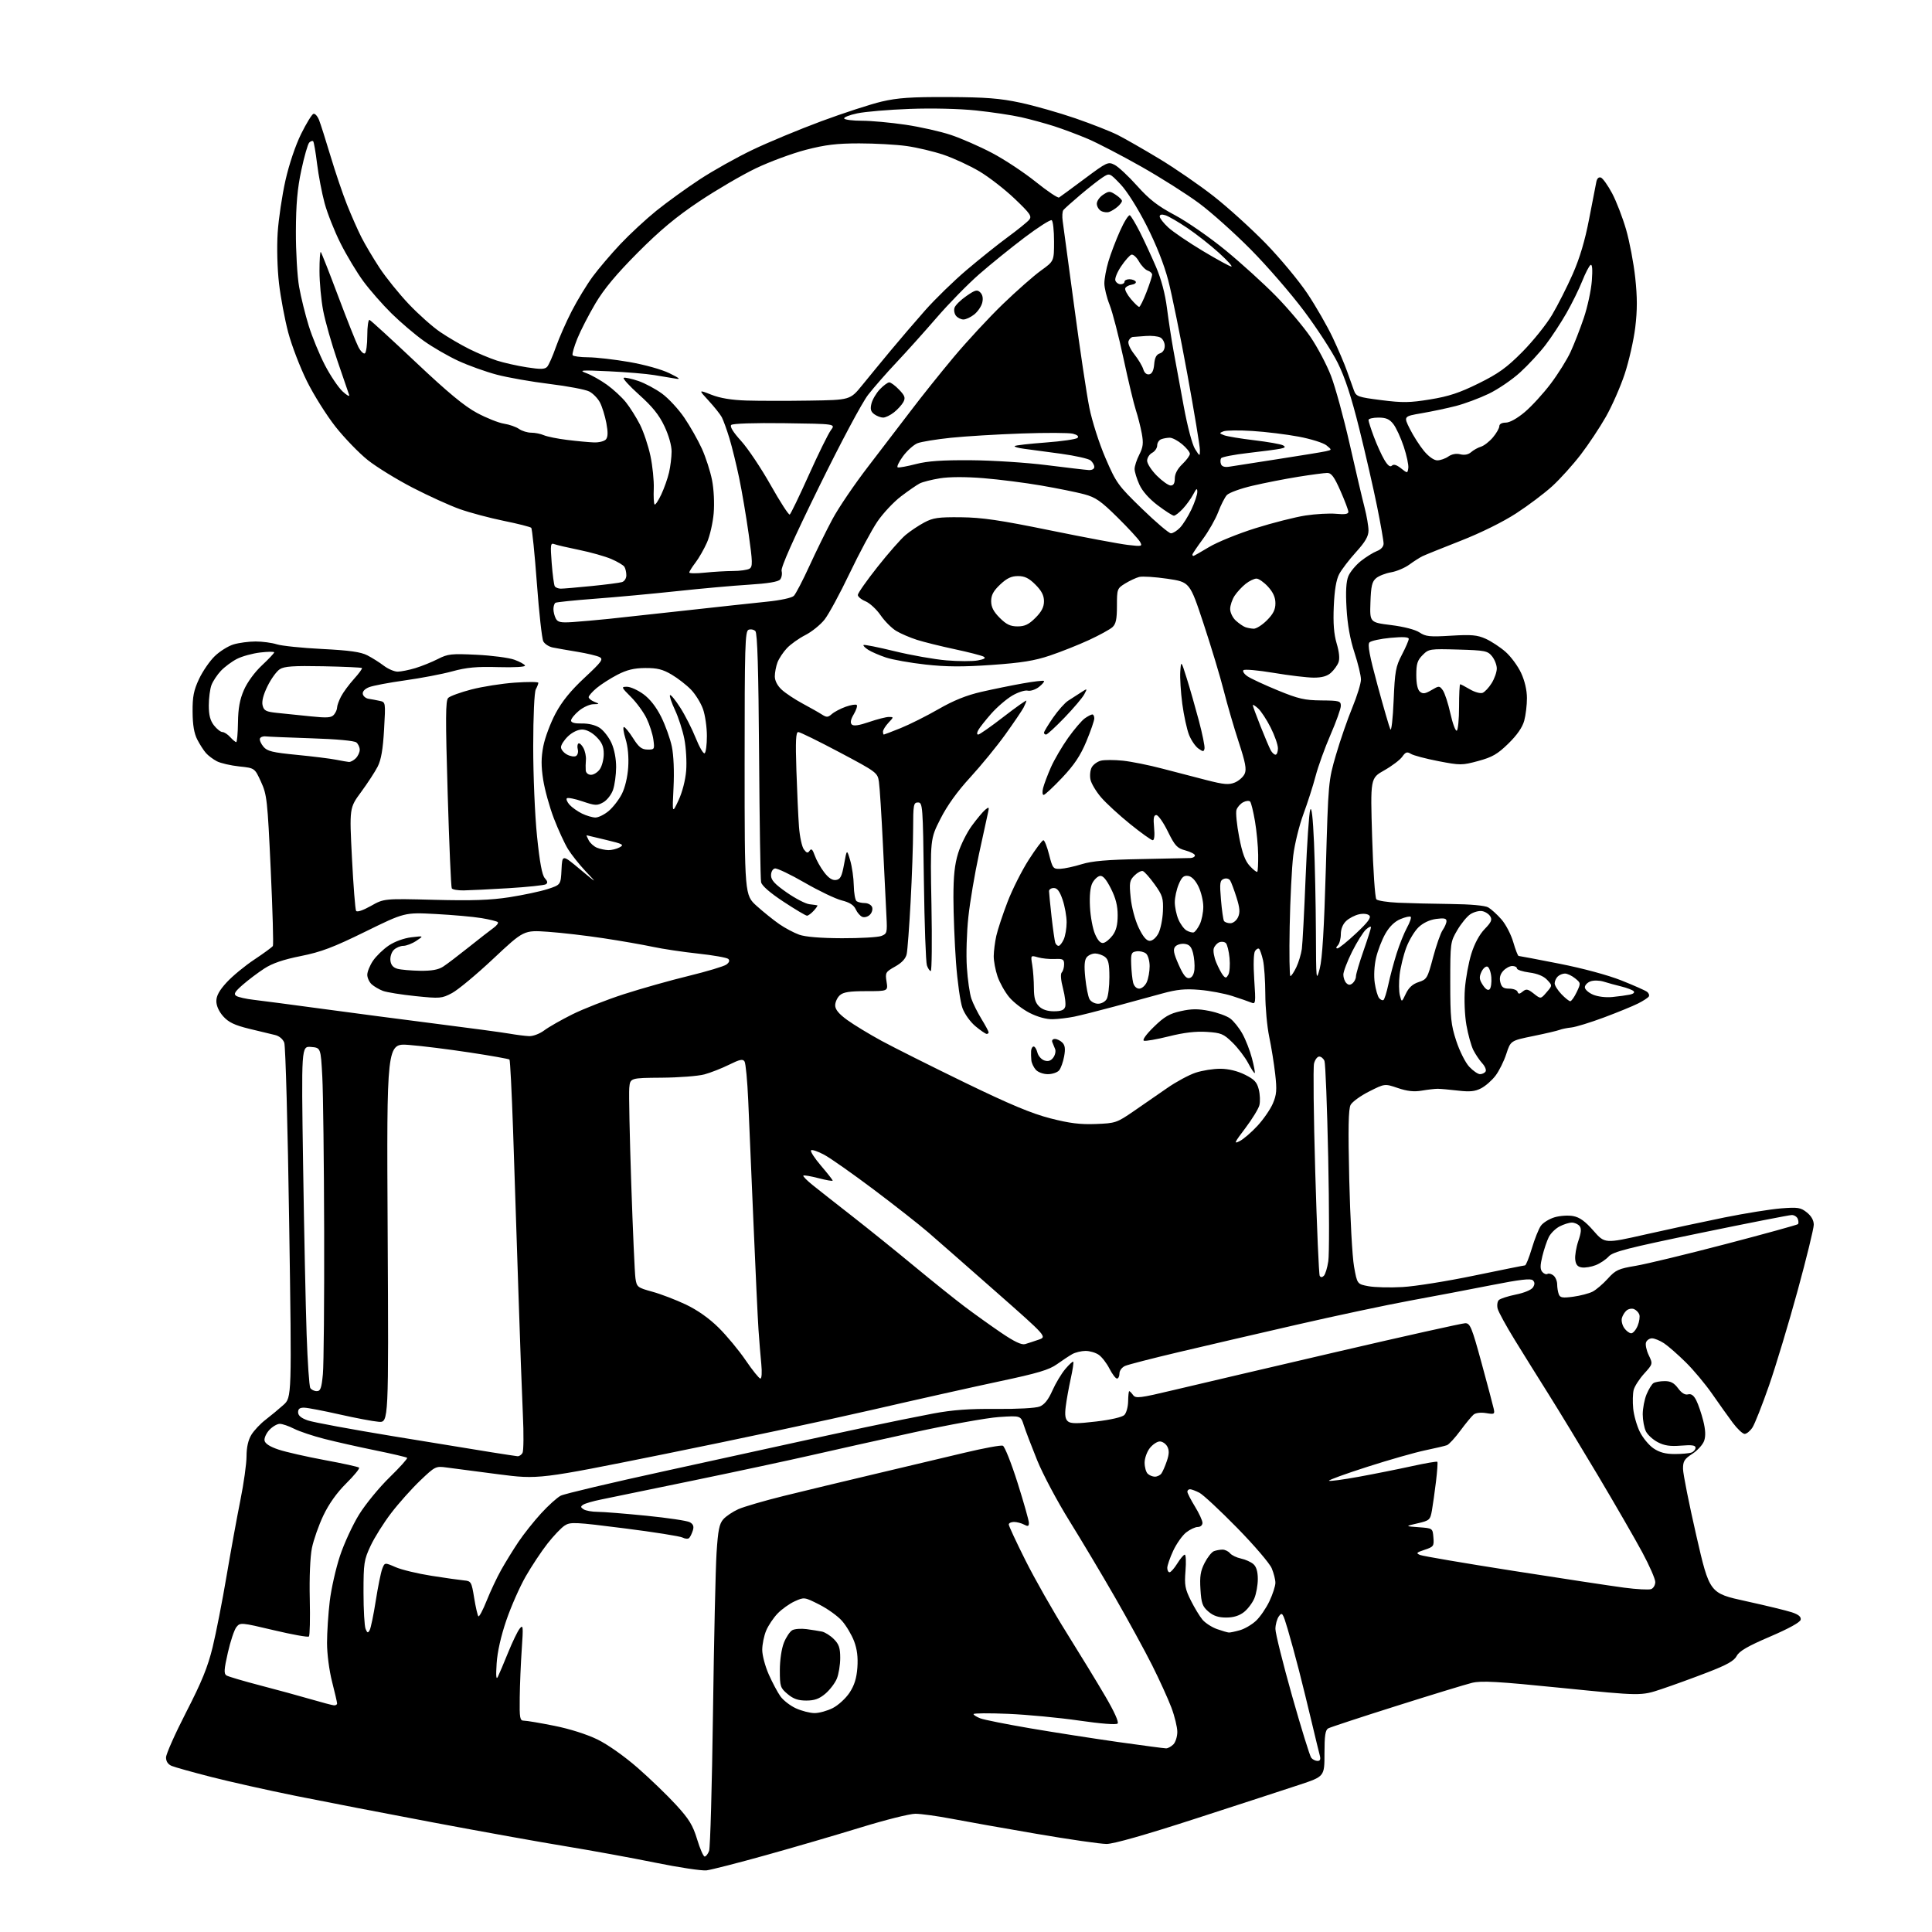 <?xml version="1.0" encoding="UTF-8" standalone="no"?>
<svg 
  version="1.1" 
  xmlns="http://www.w3.org/2000/svg" 
  xmlns:xlink="http://www.w3.org/1999/xlink" 
  xmlns:svg="http://www.w3.org/2000/svg"
  xmlns:rdf="http://www.w3.org/1999/02/22-rdf-syntax-ns#"
  xmlns:cc="http://creativecommons.org/ns#"
  xmlns:dc="http://purl.org/dc/elements/1.1/"
  viewBox="0 0 768 768"
  width="768"
  height="768"
>
<style>svg {background-color: white; }</style>"
<path stroke="none" fill="black" fill-rule="evenodd" d="M280.87,743.50C279.02,743.72 269.85,742.35 260.50,740.44C251.15,738.54 235.18,735.62 225.00,733.95C214.82,732.29 190.97,728.00 172.00,724.42C153.03,720.84 128.50,716.10 117.50,713.88C106.50,711.66 91.42,708.28 84.00,706.38C76.58,704.48 69.49,702.50 68.25,701.98C66.79,701.37 66.00,700.19 66.00,698.62C66.00,697.28 69.61,689.17 74.02,680.59C80.21,668.54 82.60,662.67 84.53,654.75C85.90,649.11 88.39,636.40 90.06,626.50C91.74,616.60 94.21,603.04 95.55,596.37C96.90,589.71 98.00,581.83 98.00,578.87C98.01,575.34 98.66,572.42 99.92,570.36C100.98,568.63 103.52,565.93 105.58,564.36C107.63,562.79 110.81,560.15 112.65,558.50C115.99,555.50 115.99,555.50 114.95,486.21C114.39,448.11 113.51,415.83 113.00,414.49C112.44,413.02 110.97,411.80 109.29,411.42C107.75,411.07 103.12,409.96 99.00,408.94C93.24,407.52 90.86,406.38 88.75,404.03C87.04,402.12 86.00,399.83 86.00,397.96C86.00,395.83 87.20,393.65 90.15,390.46C92.43,387.98 97.37,383.91 101.13,381.42C104.89,378.92 108.19,376.50 108.47,376.04C108.76,375.59 108.37,361.94 107.62,345.72C106.33,317.92 106.11,315.91 103.75,310.77C101.25,305.31 101.25,305.31 95.10,304.67C91.72,304.31 87.72,303.39 86.22,302.62C84.72,301.84 82.76,300.37 81.87,299.35C80.97,298.33 79.42,295.93 78.43,294.00C77.17,291.57 76.59,288.20 76.56,283.00C76.51,276.93 77.00,274.44 79.11,269.93C80.55,266.87 83.35,262.78 85.35,260.85C87.34,258.91 90.72,256.80 92.85,256.16C94.99,255.52 98.93,255.00 101.62,255.00C104.31,255.00 108.09,255.51 110.01,256.12C111.93,256.74 120.04,257.58 128.03,257.98C138.92,258.53 143.42,259.16 146.03,260.51C147.94,261.49 150.89,263.35 152.59,264.65C154.30,265.94 156.77,267.00 158.09,266.99C159.42,266.98 162.58,266.35 165.12,265.58C167.66,264.81 171.69,263.18 174.08,261.96C178.03,259.94 179.43,259.79 189.46,260.28C195.53,260.57 202.27,261.46 204.44,262.24C206.61,263.02 208.53,264.08 208.70,264.58C208.88,265.11 204.41,265.37 198.04,265.19C189.45,264.94 185.49,265.31 179.78,266.87C175.78,267.97 167.32,269.58 161.00,270.46C154.68,271.34 148.24,272.56 146.70,273.17C144.99,273.85 144.03,274.90 144.22,275.88C144.38,276.76 145.42,277.61 146.51,277.78C147.61,277.94 149.58,278.31 150.90,278.60C153.30,279.11 153.30,279.11 152.67,290.05C152.23,297.89 151.50,302.05 150.13,304.74C149.07,306.81 146.11,311.35 143.55,314.83C138.89,321.16 138.89,321.16 139.91,341.12C140.47,352.10 141.21,361.53 141.55,362.08C141.93,362.69 144.26,361.91 147.41,360.14C152.65,357.18 152.65,357.18 172.58,357.69C187.71,358.08 194.91,357.83 202.50,356.66C208.00,355.80 214.84,354.35 217.71,353.42C222.91,351.72 222.91,351.72 223.21,345.69C223.50,339.66 223.50,339.66 230.50,345.50C237.50,351.33 237.50,351.33 232.86,346.42C230.31,343.71 227.12,339.70 225.77,337.50C224.42,335.30 221.91,329.83 220.18,325.34C218.46,320.86 216.54,313.93 215.92,309.94C215.08,304.48 215.09,301.20 215.98,296.60C216.63,293.24 218.82,287.41 220.83,283.63C223.41,278.80 226.84,274.57 232.33,269.45C239.20,263.05 239.94,262.04 238.33,261.20C237.32,260.68 233.35,259.73 229.50,259.10C225.65,258.47 221.26,257.70 219.74,257.39C218.22,257.09 216.53,255.99 215.98,254.96C215.43,253.93 214.27,243.51 213.41,231.79C212.54,220.08 211.54,210.19 211.17,209.81C210.80,209.44 205.89,208.19 200.27,207.05C194.64,205.90 186.76,203.80 182.77,202.38C178.77,200.96 170.32,197.12 164.00,193.85C157.68,190.58 149.67,185.65 146.20,182.89C142.74,180.13 136.99,174.19 133.42,169.69C129.86,165.18 124.71,157.00 121.99,151.50C119.27,146.00 115.93,137.29 114.57,132.15C113.21,127.01 111.56,118.24 110.91,112.67C110.23,106.76 110.01,98.36 110.38,92.52C110.74,87.01 112.14,77.63 113.48,71.68C114.93,65.26 117.47,57.74 119.71,53.21C121.80,49.00 124.00,45.41 124.61,45.24C125.23,45.07 126.22,46.18 126.83,47.71C127.44,49.25 129.48,55.67 131.38,62.00C133.27,68.33 136.21,77.01 137.92,81.31C139.63,85.60 142.21,91.45 143.66,94.31C145.10,97.16 148.36,102.65 150.89,106.50C153.43,110.35 158.65,116.82 162.50,120.88C166.35,124.94 171.97,129.94 175.00,131.99C178.03,134.05 183.20,137.08 186.50,138.72C189.80,140.37 194.75,142.44 197.50,143.33C200.25,144.21 205.61,145.42 209.42,146.01C214.90,146.87 216.58,146.82 217.51,145.80C218.16,145.08 219.71,141.57 220.96,138.00C222.21,134.43 225.06,127.95 227.30,123.61C229.54,119.27 233.28,113.12 235.61,109.95C237.95,106.78 242.90,100.97 246.61,97.03C250.33,93.09 256.77,87.12 260.93,83.76C265.10,80.40 272.85,74.80 278.16,71.31C283.47,67.82 292.92,62.53 299.16,59.55C305.40,56.56 317.71,51.45 326.51,48.18C335.32,44.92 346.12,41.40 350.51,40.37C356.89,38.88 362.22,38.52 377.00,38.58C391.94,38.65 397.45,39.08 405.61,40.82C411.17,42.01 421.02,44.81 427.49,47.04C433.96,49.27 441.55,52.26 444.35,53.68C447.16,55.10 454.55,59.33 460.77,63.08C467.00,66.83 476.74,73.54 482.43,77.99C488.12,82.45 497.45,90.91 503.18,96.79C508.90,102.68 516.35,111.65 519.74,116.73C523.12,121.81 527.64,129.68 529.79,134.23C531.94,138.78 534.49,144.75 535.45,147.50C536.42,150.25 537.65,153.69 538.19,155.15C539.10,157.63 539.76,157.87 549.09,159.06C557.58,160.14 560.41,160.10 568.53,158.77C575.92,157.57 580.22,156.14 587.77,152.41C595.68,148.50 598.94,146.15 605.17,139.87C609.38,135.61 614.69,129.01 616.95,125.20C619.22,121.38 622.92,114.08 625.17,108.98C627.96,102.65 630.04,95.69 631.69,87.10C633.03,80.17 634.32,73.50 634.57,72.29C634.85,70.90 635.54,70.27 636.41,70.60C637.17,70.90 639.16,73.70 640.84,76.84C642.51,79.98 645.01,86.46 646.39,91.22C647.77,95.99 649.41,104.61 650.03,110.38C650.87,118.17 650.87,123.26 650.04,130.15C649.42,135.25 647.52,143.60 645.83,148.70C644.14,153.80 640.77,161.45 638.35,165.70C635.93,169.95 631.45,176.70 628.38,180.70C625.31,184.70 620.26,190.31 617.15,193.17C614.04,196.02 607.55,200.92 602.71,204.06C597.45,207.48 588.63,211.84 580.71,214.94C573.45,217.79 566.60,220.55 565.50,221.08C564.40,221.61 562.03,223.12 560.23,224.44C558.43,225.75 555.17,227.13 552.98,227.50C550.79,227.87 548.11,228.92 547.02,229.84C545.41,231.19 544.99,232.96 544.77,239.46C544.50,247.42 544.50,247.42 553.00,248.48C558.12,249.12 562.61,250.29 564.30,251.42C566.74,253.05 568.35,253.22 576.82,252.70C584.92,252.21 587.21,252.41 590.58,253.92C592.81,254.92 596.36,257.26 598.47,259.11C600.59,260.97 603.37,264.74 604.65,267.49C606.11,270.63 606.98,274.37 606.98,277.50C606.99,280.25 606.50,284.30 605.90,286.50C605.17,289.15 603.05,292.21 599.59,295.59C595.29,299.79 593.20,300.99 587.64,302.50C581.18,304.25 580.54,304.25 571.79,302.57C566.78,301.60 561.85,300.30 560.85,299.67C559.34,298.73 558.74,298.93 557.42,300.80C556.55,302.05 553.33,304.49 550.28,306.21C544.73,309.34 544.73,309.34 545.45,332.92C545.84,345.89 546.60,356.95 547.13,357.50C547.66,358.05 551.57,358.66 555.80,358.85C560.04,359.04 569.35,359.27 576.50,359.35C584.59,359.44 590.30,359.96 591.61,360.71C592.77,361.38 595.13,363.52 596.84,365.47C598.55,367.41 600.67,371.48 601.54,374.50C602.42,377.53 603.38,380.00 603.67,380.00C603.96,380.00 611.24,381.39 619.85,383.08C629.14,384.91 639.16,387.61 644.50,389.73C649.45,391.70 654.06,393.74 654.74,394.27C655.42,394.79 655.73,395.63 655.42,396.13C655.11,396.62 653.21,397.87 651.18,398.89C649.16,399.92 643.06,402.41 637.64,404.44C632.22,406.46 626.37,408.26 624.64,408.44C622.91,408.62 620.83,409.05 620.00,409.38C619.17,409.72 614.45,410.83 609.50,411.84C600.50,413.68 600.50,413.68 598.78,418.95C597.84,421.85 595.90,425.75 594.48,427.61C593.06,429.48 590.49,431.73 588.76,432.62C586.33,433.88 584.26,434.08 579.56,433.53C576.23,433.14 572.60,432.82 571.50,432.81C570.40,432.81 567.56,433.14 565.19,433.54C562.08,434.07 559.41,433.78 555.66,432.51C550.46,430.74 550.46,430.74 544.27,433.87C540.86,435.58 537.54,437.99 536.89,439.21C536.01,440.85 535.87,448.56 536.35,468.96C536.71,484.11 537.56,499.64 538.25,503.48C539.50,510.45 539.50,510.45 544.00,511.29C546.48,511.75 552.55,511.90 557.50,511.62C562.45,511.35 575.27,509.30 586.00,507.07C596.73,504.85 605.82,503.02 606.21,503.01C606.60,503.01 607.82,499.96 608.93,496.25C610.04,492.54 611.65,488.50 612.51,487.28C613.37,486.06 615.81,484.54 617.94,483.90C620.07,483.26 623.41,483.04 625.36,483.41C627.95,483.89 630.13,485.47 633.42,489.23C637.93,494.38 637.93,494.38 654.21,490.69C663.17,488.66 677.25,485.63 685.50,483.96C693.75,482.30 703.88,480.67 708.00,480.35C714.71,479.83 715.79,480.00 718.25,481.96C720.03,483.38 721.00,485.10 721.00,486.85C721.00,488.34 718.12,500.12 714.59,513.03C711.06,525.94 705.95,542.89 703.24,550.70C700.52,558.51 697.54,566.05 696.63,567.45C695.71,568.85 694.31,570.00 693.52,570.00C692.74,570.00 690.61,568.00 688.80,565.57C686.98,563.13 683.31,557.98 680.64,554.13C677.97,550.28 673.24,544.61 670.12,541.54C667.00,538.46 663.11,535.05 661.48,533.97C659.84,532.90 657.70,532.01 656.72,532.01C655.74,532.00 654.66,532.72 654.33,533.59C653.99,534.47 654.47,536.76 655.39,538.69C657.06,542.19 657.06,542.19 653.55,546.07C651.63,548.20 649.76,551.11 649.40,552.53C649.05,553.95 648.96,557.27 649.22,559.91C649.47,562.54 650.64,566.68 651.82,569.10C653.00,571.52 655.47,574.51 657.30,575.75C659.67,577.36 662.09,578.00 665.73,578.00C668.54,578.00 671.55,577.73 672.42,577.39C673.29,577.06 674.00,576.20 674.00,575.49C674.00,574.52 672.54,574.31 668.25,574.66C663.95,575.01 661.62,574.67 659.01,573.31C657.10,572.32 654.97,570.38 654.28,569.00C653.59,567.62 653.02,564.57 653.01,562.22C653.01,559.86 653.69,556.28 654.54,554.25C655.39,552.23 656.62,550.22 657.29,549.80C657.95,549.38 659.95,549.02 661.72,549.02C664.12,549.00 665.48,549.73 667.07,551.88C668.47,553.77 669.82,554.60 671.02,554.28C672.29,553.95 673.29,554.68 674.29,556.65C675.09,558.22 676.33,561.87 677.06,564.76C677.97,568.39 678.08,570.86 677.42,572.76C676.89,574.27 674.78,576.59 672.73,577.92C669.55,579.98 669.00,580.87 669.03,583.92C669.04,585.89 671.42,597.81 674.31,610.42C679.57,633.33 679.57,633.33 694.04,636.49C701.99,638.23 710.21,640.23 712.30,640.92C714.95,641.80 716.01,642.70 715.80,643.85C715.60,644.89 711.13,647.36 703.60,650.59C694.72,654.39 691.39,656.33 690.37,658.26C689.34,660.22 686.56,661.79 678.76,664.80C673.12,666.98 664.87,669.98 660.42,671.46C652.35,674.16 652.35,674.16 621.02,671.00C595.15,668.39 588.88,668.04 585.09,668.97C582.57,669.59 569.02,673.73 555.00,678.17C540.98,682.60 528.83,686.60 528.00,687.05C526.84,687.69 526.50,689.92 526.50,697.02C526.50,706.18 526.50,706.18 516.50,709.49C511.00,711.31 492.49,717.35 475.36,722.90C455.33,729.40 442.66,733.00 439.86,733.00C437.46,733.00 424.93,731.19 412.00,728.97C399.07,726.76 383.86,724.06 378.20,722.97C372.53,721.89 366.08,721.00 363.86,721.00C361.63,721.00 351.87,723.45 342.16,726.44C332.45,729.43 315.44,734.40 304.37,737.48C293.30,740.57 282.72,743.27 280.87,743.50zM280.12,738.00C280.63,738.00 281.42,736.99 281.88,735.75C282.34,734.51 283.03,709.88 283.42,681.00C283.81,652.12 284.45,623.47 284.84,617.32C285.42,608.28 285.93,605.72 287.53,603.93C288.61,602.71 291.30,600.91 293.50,599.92C295.70,598.94 303.80,596.58 311.50,594.67C319.20,592.77 335.40,588.87 347.50,586.01C359.60,583.16 375.75,579.32 383.39,577.49C391.03,575.67 397.89,574.40 398.64,574.69C399.38,574.98 402.02,581.61 404.50,589.44C406.97,597.26 409.00,604.43 409.00,605.37C409.00,606.74 408.63,606.87 407.07,606.04C406.00,605.47 404.20,605.00 403.07,605.00C401.93,605.00 401.00,605.46 401.00,606.01C401.00,606.57 403.98,612.98 407.63,620.26C411.27,627.54 418.62,640.48 423.95,649.00C429.28,657.52 436.24,668.93 439.41,674.36C442.92,680.34 444.83,684.57 444.27,685.13C443.71,685.69 437.68,685.22 428.93,683.95C420.99,682.80 408.31,681.60 400.75,681.28C393.19,680.96 387.00,681.01 387.00,681.38C387.00,681.75 388.22,682.51 389.71,683.08C391.20,683.65 400.09,685.42 409.46,687.02C418.83,688.62 434.55,691.07 444.38,692.47C454.21,693.86 462.84,695.00 463.56,695.00C464.27,695.00 465.56,694.29 466.43,693.43C467.29,692.56 468.00,690.32 468.00,688.45C468.00,686.58 466.94,682.22 465.64,678.77C464.34,675.32 460.90,667.77 458.01,662.00C455.11,656.23 448.47,644.08 443.25,635.00C438.03,625.92 429.84,612.20 425.06,604.50C420.27,596.80 414.53,586.00 412.30,580.50C410.07,575.00 407.68,568.75 407.00,566.61C405.75,562.72 405.75,562.72 397.13,563.29C392.38,563.60 377.02,566.37 363.00,569.45C348.98,572.52 330.75,576.59 322.50,578.48C314.25,580.37 293.32,584.86 276.00,588.44C258.68,592.03 241.97,595.47 238.88,596.09C235.80,596.71 232.65,597.62 231.88,598.11C230.72,598.86 230.74,599.16 232.00,599.98C232.82,600.53 235.35,600.98 237.61,600.98C239.87,600.99 248.59,601.69 256.98,602.53C265.38,603.37 273.11,604.52 274.17,605.09C275.56,605.84 275.91,606.73 275.44,608.31C275.07,609.51 274.42,610.88 273.99,611.34C273.57,611.81 272.38,611.75 271.36,611.21C270.34,610.67 259.91,609.02 248.20,607.54C228.42,605.03 226.72,604.95 224.44,606.45C223.09,607.33 220.02,610.56 217.62,613.62C215.22,616.68 211.32,622.56 208.96,626.68C206.60,630.81 203.14,638.64 201.28,644.09C199.13,650.36 197.71,656.67 197.42,661.25C197.09,666.38 197.24,667.92 197.93,666.50C198.47,665.40 200.29,661.08 201.99,656.90C203.68,652.72 205.75,648.44 206.58,647.40C207.96,645.68 208.04,646.46 207.41,655.50C207.03,661.00 206.66,669.66 206.60,674.75C206.49,683.13 206.65,684.00 208.33,684.00C209.35,684.00 214.76,684.91 220.34,686.03C226.44,687.24 233.29,689.42 237.50,691.47C241.59,693.47 248.24,698.16 253.50,702.76C258.45,707.09 265.32,713.72 268.77,717.49C273.92,723.11 275.42,725.57 277.12,731.17C278.26,734.93 279.61,738.00 280.12,738.00zM523.74,700.00C524.80,700.00 525.06,699.35 524.62,697.75C524.28,696.51 522.84,690.55 521.40,684.50C519.97,678.45 517.70,669.23 516.36,664.00C515.02,658.77 512.99,651.37 511.86,647.54C509.96,641.15 509.67,640.73 508.39,642.48C507.63,643.52 507.00,645.80 507.00,647.54C507.00,649.27 509.98,661.22 513.61,674.10C517.25,686.97 520.68,698.06 521.24,698.75C521.79,699.44 522.92,700.00 523.74,700.00zM323.79,680.98C325.60,680.99 328.86,680.09 331.04,678.98C333.22,677.87 336.21,675.13 337.69,672.89C339.63,669.96 340.51,667.15 340.82,662.88C341.11,658.75 340.71,655.53 339.50,652.36C338.54,649.85 336.39,646.23 334.71,644.33C333.04,642.42 328.98,639.51 325.69,637.84C319.77,634.85 319.68,634.84 315.94,636.53C313.87,637.46 310.81,639.64 309.14,641.36C307.47,643.09 305.40,646.17 304.55,648.22C303.70,650.26 303.00,653.69 303.00,655.84C303.00,657.99 304.16,662.37 305.58,665.58C307.00,668.79 309.09,672.72 310.23,674.32C311.37,675.92 314.15,678.07 316.40,679.09C318.66,680.12 321.98,680.97 323.79,680.98zM132.75,677.90C133.44,677.95 134.00,677.62 134.00,677.16C134.00,676.70 133.10,672.80 132.00,668.50C130.86,664.04 130.00,657.42 130.00,653.09C130.00,648.92 130.49,641.45 131.08,636.50C131.67,631.55 133.50,623.45 135.14,618.50C136.78,613.55 140.21,606.12 142.77,602.00C145.33,597.88 150.78,591.24 154.88,587.25C158.97,583.26 162.11,579.77 161.84,579.50C161.57,579.24 155.93,577.91 149.30,576.56C142.68,575.21 133.53,573.16 128.97,571.99C124.41,570.83 118.96,569.00 116.88,567.94C114.79,566.87 112.24,566.00 111.21,566.00C110.19,566.00 108.33,567.08 107.08,568.41C105.84,569.74 104.97,571.65 105.16,572.66C105.39,573.87 107.31,575.10 110.78,576.25C113.68,577.21 121.92,579.08 129.10,580.41C136.28,581.73 142.42,583.08 142.74,583.41C143.07,583.74 140.77,586.56 137.62,589.68C133.89,593.38 130.74,597.81 128.54,602.43C126.69,606.32 124.65,612.14 123.99,615.37C123.29,618.83 122.94,627.09 123.14,635.55C123.32,643.42 123.17,650.16 122.80,650.53C122.44,650.90 116.15,649.77 108.83,648.03C95.84,644.95 95.49,644.92 93.99,646.77C93.14,647.81 91.61,652.38 90.58,656.93C89.04,663.71 88.94,665.34 90.03,666.02C90.76,666.47 96.79,668.25 103.43,669.98C110.07,671.71 119.10,674.17 123.50,675.46C127.90,676.74 132.06,677.84 132.75,677.90zM320.50,676.00C317.28,676.00 315.35,675.33 313.08,673.41C310.19,670.98 310.00,670.40 310.00,663.93C310.00,659.91 310.68,655.35 311.62,652.99C312.51,650.76 314.02,648.52 314.98,648.01C315.94,647.50 318.47,647.32 320.61,647.60C322.75,647.89 325.50,648.33 326.71,648.57C327.93,648.82 330.07,650.16 331.46,651.56C333.50,653.59 334.00,655.07 334.00,659.08C334.00,661.82 333.39,665.53 332.64,667.33C331.89,669.12 329.83,671.81 328.06,673.30C325.65,675.33 323.76,676.00 320.50,676.00zM146.95,648.00C147.41,647.17 148.49,641.95 149.36,636.39C150.23,630.83 151.39,625.11 151.93,623.68C152.92,621.08 152.92,621.08 157.21,622.95C159.57,623.99 166.00,625.54 171.50,626.40C177.00,627.27 182.83,628.09 184.45,628.24C187.27,628.49 187.45,628.79 188.49,635.21C189.09,638.90 189.85,642.18 190.17,642.50C190.49,642.82 191.97,640.03 193.46,636.29C194.95,632.56 197.56,627.02 199.26,624.00C200.96,620.98 204.04,615.98 206.11,612.90C208.17,609.83 212.21,604.74 215.08,601.61C217.95,598.47 221.46,595.30 222.90,594.56C224.33,593.82 243.28,589.34 265.00,584.61C286.73,579.87 309.68,574.84 316.00,573.44C322.32,572.03 334.93,569.30 344.00,567.37C353.07,565.44 365.23,562.97 371.00,561.89C378.73,560.45 385.33,559.97 396.00,560.07C404.38,560.15 411.66,559.75 413.25,559.13C415.17,558.38 416.71,556.45 418.34,552.77C419.63,549.87 421.94,546.02 423.47,544.21C425.00,542.40 426.43,541.09 426.64,541.31C426.86,541.53 426.40,544.58 425.62,548.10C424.85,551.62 423.95,556.59 423.64,559.15C423.22,562.56 423.46,564.13 424.52,565.02C425.65,565.95 428.17,565.97 435.74,565.07C441.55,564.39 446.09,563.34 446.95,562.48C447.75,561.68 448.42,559.22 448.45,557.02C448.48,554.81 448.68,553.00 448.89,553.00C449.10,553.00 449.80,553.71 450.43,554.57C451.46,555.98 453.13,555.77 466.54,552.57C474.77,550.61 503.73,543.83 530.91,537.50C558.08,531.18 581.29,526.00 582.47,526.00C584.41,526.00 585.07,527.61 588.93,541.75C591.29,550.41 593.46,558.58 593.75,559.90C594.26,562.17 594.08,562.28 590.73,561.73C588.63,561.39 586.60,561.63 585.77,562.33C585.00,562.97 582.63,565.84 580.51,568.71C578.39,571.58 576.00,574.17 575.20,574.48C574.40,574.78 570.51,575.70 566.55,576.52C562.60,577.34 552.26,580.28 543.58,583.07C534.90,585.85 528.02,588.35 528.29,588.62C528.56,588.90 533.89,588.18 540.14,587.04C546.39,585.90 555.89,584.00 561.26,582.82C566.62,581.64 571.18,580.86 571.37,581.09C571.57,581.32 571.32,584.88 570.82,589.00C570.32,593.12 569.59,598.28 569.21,600.45C568.53,604.21 568.26,604.45 563.50,605.55C558.50,606.70 558.50,606.70 564.00,607.10C569.50,607.50 569.50,607.50 569.80,611.15C570.09,614.59 569.88,614.88 566.32,616.06C563.02,617.15 562.79,617.42 564.51,618.13C565.61,618.58 582.25,621.41 601.50,624.43C620.75,627.45 640.60,630.46 645.61,631.12C650.62,631.78 655.46,632.04 656.36,631.69C657.26,631.35 658.00,630.08 658.00,628.87C658.00,627.67 655.68,622.36 652.84,617.09C650.01,611.82 642.06,598.05 635.19,586.50C628.31,574.95 619.49,560.43 615.59,554.24C611.69,548.04 605.67,538.39 602.22,532.78C598.76,527.17 595.67,521.52 595.34,520.22C595.01,518.92 595.22,517.38 595.80,516.80C596.37,516.23 599.43,515.24 602.58,514.60C605.89,513.94 608.76,512.74 609.38,511.76C610.15,510.54 610.14,509.74 609.34,508.94C608.53,508.13 604.13,508.64 592.87,510.87C584.42,512.54 569.86,515.31 560.52,517.02C551.18,518.74 530.93,523.04 515.52,526.58C500.11,530.11 478.95,535.03 468.50,537.50C458.05,539.97 448.49,542.43 447.25,542.97C445.98,543.53 445.00,544.84 445.00,545.98C445.00,547.09 444.56,548.00 444.02,548.00C443.48,548.00 442.14,546.23 441.03,544.07C439.93,541.90 438.02,539.43 436.79,538.57C435.56,537.70 433.19,537.01 431.53,537.01C429.86,537.02 427.50,537.59 426.28,538.26C425.06,538.94 422.31,540.76 420.17,542.29C417.05,544.53 412.53,545.88 397.39,549.09C387.00,551.30 364.10,556.42 346.50,560.48C328.90,564.53 291.91,572.41 264.30,577.98C214.10,588.11 214.10,588.11 197.99,586.03C189.14,584.88 179.91,583.68 177.50,583.35C173.23,582.76 172.96,582.89 167.02,588.56C163.67,591.76 158.49,597.56 155.52,601.44C152.54,605.32 148.85,611.20 147.31,614.50C144.70,620.07 144.50,621.39 144.50,633.00C144.50,639.88 144.87,646.40 145.32,647.50C146.00,649.17 146.27,649.25 146.95,648.00zM488.51,648.96C489.06,648.98 491.05,648.56 492.93,648.02C494.81,647.48 497.68,645.79 499.30,644.27C500.92,642.75 503.32,639.25 504.62,636.50C505.92,633.75 506.98,630.47 506.99,629.22C507.00,627.96 506.34,625.35 505.52,623.40C504.71,621.46 498.52,614.23 491.77,607.34C485.02,600.45 478.28,594.18 476.80,593.40C475.31,592.63 473.63,592.00 473.05,592.00C472.47,592.00 472.00,592.44 472.00,592.98C472.00,593.53 473.35,596.16 475.00,598.85C476.65,601.53 478.00,604.46 478.00,605.36C478.00,606.29 477.20,607.00 476.13,607.00C475.11,607.00 473.03,607.98 471.51,609.17C469.99,610.37 467.69,613.63 466.38,616.42C465.08,619.21 464.02,622.29 464.01,623.25C464.00,624.21 464.41,625.00 464.92,625.00C465.42,625.00 466.81,623.42 468.00,621.50C469.19,619.58 470.52,618.00 470.97,618.00C471.41,618.00 471.54,620.91 471.25,624.47C470.80,630.07 471.08,631.63 473.38,636.22C474.83,639.12 476.92,642.57 478.02,643.87C479.12,645.17 481.70,646.84 483.76,647.58C485.82,648.31 487.95,648.93 488.51,648.96zM487.42,643.00C484.33,643.00 482.33,642.33 480.36,640.63C478.00,638.61 477.55,637.35 477.20,631.80C476.87,626.67 477.22,624.50 478.85,621.29C479.99,619.07 481.65,616.97 482.54,616.62C483.43,616.28 484.97,616.00 485.96,616.00C486.95,616.00 488.29,616.65 488.95,617.44C489.60,618.23 491.57,619.18 493.32,619.55C495.07,619.92 497.29,620.92 498.25,621.77C499.42,622.79 500.00,624.77 500.00,627.69C500.00,630.09 499.38,633.55 498.62,635.36C497.86,637.18 496.00,639.64 494.49,640.83C492.63,642.29 490.33,643.00 487.42,643.00zM459.08,587.00C460.00,587.00 461.17,586.44 461.67,585.75C462.17,585.06 463.15,582.83 463.84,580.78C464.77,578.05 464.82,576.53 464.02,575.03C463.42,573.91 462.08,573.00 461.04,573.00C460.00,573.00 458.21,574.19 457.07,575.63C455.93,577.08 455.00,579.69 455.00,581.43C455.00,583.18 455.54,585.14 456.20,585.80C456.86,586.46 458.15,587.00 459.08,587.00zM205.70,578.87C206.36,578.94 207.26,578.35 207.71,577.56C208.15,576.77 208.22,569.90 207.85,562.31C207.49,554.71 206.68,532.30 206.04,512.50C205.41,492.70 204.46,464.16 203.95,449.09C203.43,434.01 202.79,421.46 202.53,421.19C202.26,420.93 195.17,419.66 186.77,418.39C178.37,417.11 167.49,415.75 162.60,415.38C153.69,414.69 153.69,414.69 154.10,490.09C154.50,565.50 154.50,565.50 150.50,565.18C148.30,565.01 141.32,563.69 135.00,562.26C128.68,560.83 122.38,559.62 121.00,559.58C119.18,559.52 118.50,560.02 118.50,561.40C118.50,562.71 119.71,563.72 122.39,564.65C124.53,565.39 139.83,568.22 156.39,570.94C172.95,573.66 190.55,576.53 195.50,577.32C200.45,578.10 205.04,578.81 205.70,578.87zM125.91,553.00C127.40,553.00 127.82,551.84 128.35,546.25C128.70,542.54 128.93,517.00 128.86,489.50C128.79,462.00 128.46,434.32 128.12,428.00C127.50,416.50 127.50,416.50 123.64,416.18C119.78,415.87 119.78,415.87 120.49,463.18C120.88,489.21 121.51,519.50 121.89,530.50C122.27,541.50 122.92,551.07 123.35,551.75C123.77,552.44 124.93,553.00 125.91,553.00zM302.27,548.00C302.80,548.00 302.95,545.50 302.63,542.25C302.31,539.09 301.81,532.90 301.51,528.50C301.21,524.10 300.31,504.98 299.51,486.00C298.70,467.02 297.77,445.16 297.43,437.40C297.09,429.65 296.43,422.70 295.97,421.96C295.30,420.87 294.10,421.12 289.82,423.24C286.89,424.69 282.48,426.42 280.00,427.09C277.52,427.76 269.88,428.35 263.00,428.40C250.50,428.50 250.50,428.50 250.14,432.50C249.95,434.70 250.30,451.80 250.93,470.50C251.56,489.20 252.31,506.14 252.60,508.14C253.12,511.63 253.38,511.84 259.32,513.48C262.72,514.41 268.72,516.71 272.65,518.58C277.25,520.77 281.90,524.05 285.65,527.76C288.87,530.93 293.72,536.78 296.43,540.76C299.14,544.74 301.77,548.00 302.27,548.00zM407.50,534.30C408.60,533.98 411.01,533.19 412.86,532.55C416.22,531.39 416.22,531.39 395.85,513.45C384.65,503.58 372.56,492.98 368.99,489.89C365.42,486.81 355.68,479.16 347.35,472.89C339.02,466.63 330.15,460.39 327.64,459.04C325.13,457.69 322.77,456.89 322.40,457.27C322.02,457.64 323.80,460.40 326.36,463.39C328.91,466.37 331.00,469.04 331.00,469.31C331.00,469.59 328.48,469.15 325.39,468.35C322.31,467.54 319.58,467.08 319.34,467.33C319.09,467.57 320.83,469.33 323.20,471.22C325.56,473.12 332.64,478.68 338.92,483.58C345.20,488.49 356.23,497.37 363.42,503.33C370.61,509.28 379.65,516.53 383.50,519.43C387.35,522.33 393.88,527.00 398.00,529.80C403.21,533.34 406.11,534.71 407.50,534.30zM648.44,530.00C649.16,530.00 650.31,528.66 650.99,527.02C651.67,525.38 651.96,523.34 651.64,522.50C651.31,521.65 650.35,520.69 649.51,520.37C648.67,520.04 647.35,520.29 646.60,520.92C645.84,521.55 644.99,522.92 644.72,523.97C644.44,525.01 644.87,526.80 645.67,527.94C646.46,529.07 647.71,530.00 648.44,530.00zM625.39,515.46C628.20,515.08 631.66,514.17 633.08,513.45C634.49,512.72 637.21,510.40 639.11,508.30C642.23,504.84 643.35,504.33 650.29,503.17C654.53,502.45 670.64,498.56 686.09,494.51C701.54,490.47 714.42,486.91 714.71,486.62C715.01,486.33 714.98,485.39 714.65,484.54C714.33,483.69 713.26,483.00 712.28,482.99C711.30,482.99 694.98,486.19 676.00,490.11C646.97,496.11 641.18,497.59 639.50,499.45C638.40,500.67 636.08,502.22 634.34,502.91C632.61,503.60 630.13,504.01 628.84,503.83C627.12,503.59 626.41,502.76 626.18,500.69C626.00,499.14 626.56,495.81 627.42,493.28C628.58,489.86 628.70,488.34 627.87,487.34C627.26,486.60 625.89,486.00 624.83,486.00C623.77,486.00 621.58,486.68 619.97,487.52C618.35,488.35 616.42,490.26 615.66,491.77C614.91,493.27 613.76,496.68 613.11,499.35C612.21,503.01 612.20,504.54 613.07,505.59C613.71,506.35 614.65,506.72 615.16,506.40C615.67,506.09 616.74,506.37 617.54,507.04C618.34,507.70 619.00,509.28 619.00,510.54C619.00,511.80 619.29,513.58 619.64,514.49C620.16,515.87 621.14,516.03 625.39,515.46zM526.26,507.14C526.84,506.56 527.63,503.96 528.02,501.35C528.42,498.73 528.40,480.15 527.98,460.05C527.56,439.95 526.89,422.71 526.50,421.75C526.11,420.79 525.17,420.00 524.41,420.00C523.66,420.00 522.73,421.24 522.35,422.75C521.97,424.26 522.18,443.66 522.83,465.84C523.47,488.03 524.28,506.64 524.61,507.18C525.01,507.83 525.58,507.82 526.26,507.14zM492.84,453.58C494.36,452.80 497.53,450.06 499.89,447.50C502.25,444.94 504.99,440.97 505.97,438.68C507.48,435.17 507.63,433.29 506.91,426.94C506.44,422.78 505.37,416.12 504.53,412.13C503.69,408.13 502.99,400.51 502.98,395.18C502.96,389.86 502.55,383.78 502.06,381.67C501.57,379.56 500.89,377.55 500.53,377.20C500.18,376.85 499.45,377.22 498.91,378.03C498.32,378.92 498.19,383.42 498.58,389.40C499.21,398.81 499.14,399.27 497.37,398.53C496.34,398.10 492.94,396.93 489.81,395.92C486.69,394.92 480.84,393.82 476.81,393.48C471.08,393.00 467.88,393.31 462.00,394.93C457.88,396.07 449.32,398.40 443.00,400.11C436.68,401.82 429.48,403.63 427.00,404.14C424.52,404.64 420.68,405.10 418.46,405.15C415.94,405.21 412.49,404.27 409.31,402.66C406.50,401.23 402.82,398.39 401.13,396.34C399.44,394.29 397.37,390.59 396.53,388.13C395.69,385.66 395.01,382.04 395.02,380.07C395.04,378.11 395.50,374.48 396.05,372.00C396.61,369.52 398.62,363.45 400.52,358.50C402.42,353.55 406.22,346.01 408.96,341.75C411.69,337.49 414.30,334.00 414.76,334.00C415.22,334.00 416.24,336.59 417.04,339.75C418.42,345.20 418.66,345.49 421.50,345.37C423.15,345.30 426.98,344.47 430.00,343.53C434.10,342.26 440.10,341.74 453.50,341.50C463.40,341.32 472.29,341.13 473.25,341.08C474.21,341.04 475.00,340.57 475.00,340.04C475.00,339.51 473.30,338.62 471.23,338.06C467.91,337.17 467.06,336.26 464.23,330.52C462.47,326.93 460.41,324.00 459.66,324.00C458.62,324.00 458.41,325.21 458.77,329.00C459.07,332.07 458.86,334.00 458.23,334.00C457.66,334.00 453.62,331.11 449.24,327.57C444.87,324.04 439.67,319.26 437.70,316.96C435.72,314.65 433.83,311.49 433.49,309.94C433.15,308.39 433.36,306.20 433.96,305.07C434.56,303.94 436.21,302.74 437.61,302.38C439.02,302.03 442.94,302.03 446.33,302.38C449.73,302.73 456.77,304.15 462.00,305.53C467.23,306.91 475.21,308.98 479.75,310.14C486.57,311.88 488.49,312.04 490.87,311.06C492.45,310.40 494.21,308.85 494.77,307.60C495.59,305.81 495.09,303.15 492.39,294.92C490.51,289.19 487.84,280.00 486.45,274.50C485.06,269.00 481.45,257.05 478.44,247.94C472.96,231.38 472.96,231.38 464.06,230.06C459.16,229.34 454.11,229.02 452.83,229.35C451.55,229.69 449.04,230.86 447.25,231.96C444.09,233.91 444.00,234.17 444.00,240.83C444.00,246.16 443.60,248.05 442.20,249.32C441.21,250.21 437.02,252.51 432.89,254.42C428.75,256.33 421.80,259.10 417.43,260.57C411.25,262.66 406.12,263.48 394.22,264.32C382.66,265.13 376.24,265.09 367.92,264.17C361.86,263.50 354.79,262.24 352.20,261.38C349.62,260.52 346.45,259.15 345.16,258.33C343.88,257.51 343.02,256.64 343.27,256.40C343.51,256.16 349.08,257.27 355.64,258.87C362.20,260.47 371.48,262.11 376.26,262.51C381.04,262.91 386.63,262.92 388.69,262.53C391.37,262.03 392.02,261.59 390.97,261.01C390.16,260.57 385.00,259.24 379.50,258.07C374.00,256.90 367.25,255.22 364.50,254.35C361.75,253.47 358.03,251.87 356.24,250.79C354.44,249.70 351.65,246.90 350.04,244.55C348.42,242.20 345.73,239.72 344.05,239.02C342.37,238.33 341.00,237.19 341.00,236.50C341.00,235.81 344.51,230.80 348.81,225.37C353.10,219.94 358.11,214.24 359.94,212.70C361.77,211.16 365.12,208.92 367.38,207.71C370.92,205.82 372.98,205.53 382.00,205.62C390.41,205.71 397.49,206.75 417.50,210.84C431.25,213.65 445.14,216.25 448.37,216.62C453.93,217.27 454.18,217.20 453.19,215.40C452.61,214.36 448.59,209.99 444.26,205.71C437.59,199.12 435.54,197.69 430.94,196.46C427.95,195.66 420.26,194.10 413.85,193.00C407.44,191.89 397.12,190.58 390.91,190.08C383.87,189.51 377.38,189.53 373.66,190.13C370.38,190.66 366.75,191.58 365.60,192.17C364.44,192.77 361.09,195.08 358.15,197.32C355.21,199.56 350.98,204.08 348.75,207.37C346.52,210.66 341.56,219.91 337.73,227.92C333.90,235.94 329.42,244.21 327.77,246.29C326.12,248.38 322.68,251.15 320.13,252.45C317.58,253.75 314.29,256.09 312.81,257.66C311.34,259.22 309.65,261.77 309.06,263.32C308.48,264.86 308.00,267.37 308.00,268.88C308.00,270.59 309.03,272.58 310.75,274.17C312.26,275.56 315.98,278.03 319.00,279.65C322.02,281.28 325.49,283.23 326.69,284.01C328.60,285.23 329.12,285.21 330.69,283.83C331.69,282.96 334.18,281.65 336.22,280.93C338.27,280.21 340.23,279.90 340.57,280.24C340.91,280.58 340.38,282.24 339.39,283.92C338.16,286.00 337.91,287.31 338.60,288.00C339.30,288.70 341.49,288.38 345.47,287.01C348.68,285.91 352.22,285.00 353.33,285.00C355.31,285.00 355.31,285.04 353.17,287.31C351.98,288.59 351.00,290.16 351.00,290.81C351.00,291.47 351.15,292.00 351.33,292.00C351.51,292.00 354.55,290.83 358.08,289.41C361.61,287.98 368.36,284.60 373.07,281.89C379.04,278.45 384.19,276.38 390.07,275.03C394.71,273.97 402.10,272.46 406.50,271.68C410.90,270.89 414.72,270.45 414.99,270.69C415.25,270.94 414.35,272.01 412.99,273.08C411.62,274.14 409.61,274.80 408.53,274.54C407.44,274.28 404.67,275.17 402.38,276.52C400.08,277.87 396.31,281.11 394.00,283.73C391.69,286.36 389.38,289.29 388.87,290.25C388.28,291.34 388.28,292.00 388.87,292.00C389.38,292.00 393.90,288.84 398.90,284.97C403.91,281.10 408.00,278.21 408.00,278.53C408.00,278.86 407.49,280.11 406.86,281.32C406.23,282.52 402.97,287.32 399.61,292.00C396.25,296.68 389.99,304.32 385.70,309.00C380.55,314.60 376.51,320.23 373.84,325.50C369.78,333.50 369.78,333.50 370.27,359.75C370.54,374.19 370.41,386.00 369.99,386.00C369.58,386.00 368.88,384.99 368.46,383.75C368.03,382.51 367.49,367.44 367.26,350.25C366.87,320.22 366.77,319.00 364.92,319.00C363.15,319.00 363.00,319.81 362.98,329.75C362.97,335.66 362.52,348.60 361.98,358.50C361.45,368.40 360.75,377.73 360.43,379.23C360.04,381.06 358.53,382.70 355.84,384.21C352.01,386.36 351.85,386.65 352.42,390.23C353.02,394.00 353.02,394.00 344.34,394.00C337.66,394.00 335.23,394.38 333.83,395.65C332.82,396.57 332.00,398.36 332.00,399.65C332.00,401.28 333.43,403.02 336.75,405.44C339.36,407.34 345.55,411.10 350.50,413.79C355.45,416.47 370.31,423.92 383.53,430.34C401.46,439.04 410.09,442.65 417.53,444.56C425.16,446.52 429.40,447.05 435.60,446.81C443.40,446.51 443.94,446.33 450.60,441.76C454.39,439.15 460.42,434.99 463.98,432.51C467.54,430.03 472.63,427.29 475.28,426.41C477.93,425.53 482.37,424.83 485.15,424.85C488.35,424.87 491.91,425.73 494.85,427.19C498.64,429.07 499.67,430.17 500.39,433.11C500.88,435.10 500.99,437.89 500.63,439.32C500.28,440.75 497.75,444.86 495.03,448.47C490.60,454.31 490.37,454.86 492.84,453.58zM416.53,427.00C414.73,427.00 412.62,426.23 411.75,425.25C410.89,424.29 410.09,422.60 409.98,421.50C409.86,420.40 409.82,418.71 409.88,417.75C409.95,416.79 410.40,416.00 410.89,416.00C411.38,416.00 412.06,417.10 412.39,418.43C412.73,419.77 413.98,421.18 415.18,421.56C416.70,422.04 417.75,421.69 418.70,420.40C419.44,419.39 419.77,417.87 419.43,417.03C419.09,416.19 418.58,414.94 418.30,414.25C418.02,413.56 418.48,413.00 419.32,413.00C420.17,413.00 421.51,413.65 422.30,414.45C423.37,415.51 423.56,416.96 423.01,419.93C422.61,422.15 421.71,424.65 421.02,425.48C420.32,426.32 418.30,427.00 416.53,427.00zM498.78,426.55C498.59,426.74 497.41,424.96 496.16,422.59C494.90,420.22 492.10,416.55 489.94,414.44C486.36,410.95 485.42,410.56 479.67,410.19C475.32,409.91 470.60,410.47 464.63,411.97C459.85,413.16 455.39,413.94 454.72,413.70C454.00,413.44 455.62,411.18 458.65,408.22C462.81,404.16 464.86,402.95 469.35,401.95C473.64,400.99 476.22,400.97 480.70,401.86C483.89,402.49 487.62,403.84 489.00,404.85C490.38,405.85 492.56,408.58 493.86,410.91C495.16,413.23 496.88,417.63 497.67,420.68C498.47,423.72 498.97,426.37 498.78,426.55zM588.34,427.00C589.19,427.00 590.18,426.52 590.55,425.93C590.91,425.34 590.32,423.87 589.22,422.68C588.13,421.48 586.53,419.11 585.67,417.41C584.82,415.71 583.58,411.24 582.92,407.48C582.25,403.62 581.99,397.34 582.32,393.07C582.64,388.91 583.79,382.63 584.89,379.11C586.14,375.09 588.10,371.47 590.16,369.33C592.82,366.59 593.25,365.61 592.37,364.22C591.78,363.27 590.30,362.35 589.09,362.17C587.88,361.99 585.81,362.55 584.49,363.42C583.17,364.28 580.83,367.13 579.30,369.74C576.55,374.42 576.50,374.78 576.50,390.50C576.50,404.67 576.77,407.34 578.89,413.79C580.20,417.80 582.52,422.42 584.04,424.04C585.56,425.67 587.50,427.00 588.34,427.00zM210.32,411.88C211.89,411.95 214.54,410.94 216.32,409.61C218.07,408.29 223.10,405.42 227.50,403.23C231.90,401.04 241.12,397.43 248.00,395.20C254.88,392.98 266.46,389.71 273.75,387.94C281.04,386.16 287.79,384.13 288.75,383.43C289.90,382.58 290.16,381.81 289.50,381.19C288.95,380.68 283.55,379.72 277.50,379.07C271.45,378.42 263.35,377.21 259.50,376.38C255.65,375.56 246.88,374.02 240.00,372.98C233.12,371.93 223.16,370.77 217.86,370.40C208.22,369.73 208.22,369.73 196.09,381.11C189.42,387.38 182.03,393.52 179.68,394.76C175.60,396.92 174.93,396.97 165.16,395.97C159.52,395.39 153.69,394.45 152.21,393.89C150.72,393.32 148.72,392.15 147.75,391.28C146.79,390.40 146.00,388.70 146.00,387.49C146.00,386.28 147.02,383.78 148.26,381.94C149.51,380.09 152.32,377.36 154.51,375.88C156.88,374.28 160.53,372.95 163.50,372.59C168.50,372.00 168.50,372.00 165.50,373.99C163.85,375.09 161.52,375.99 160.32,375.99C159.12,376.00 157.41,376.73 156.52,377.63C155.62,378.52 155.03,380.41 155.20,381.84C155.40,383.61 156.29,384.64 158.00,385.11C159.38,385.49 163.43,385.84 167.00,385.90C171.62,385.96 174.27,385.48 176.17,384.24C177.65,383.29 182.23,379.80 186.36,376.50C190.50,373.20 194.92,369.76 196.19,368.85C197.46,367.94 198.22,366.92 197.89,366.57C197.55,366.22 194.62,365.50 191.39,364.96C188.15,364.42 179.95,363.69 173.17,363.33C160.84,362.68 160.84,362.68 145.17,370.37C132.42,376.63 127.65,378.43 119.56,380.05C112.61,381.44 108.24,382.93 105.06,385.01C102.55,386.64 98.70,389.54 96.50,391.46C93.34,394.22 92.79,395.14 93.90,395.88C94.68,396.39 97.83,397.10 100.90,397.45C103.98,397.80 116.17,399.41 128.00,401.01C139.82,402.62 160.30,405.30 173.50,406.98C186.70,408.65 199.75,410.41 202.50,410.89C205.25,411.37 208.77,411.82 210.32,411.88zM392.23,411.00C391.80,411.00 389.81,409.65 387.81,407.99C385.76,406.30 383.47,403.13 382.60,400.74C381.73,398.41 380.58,390.20 380.02,382.50C379.46,374.80 379.01,363.25 379.00,356.84C379.00,348.22 379.49,343.60 380.88,339.14C381.91,335.81 384.38,330.88 386.37,328.18C388.35,325.48 390.73,322.64 391.65,321.88C393.15,320.64 393.26,320.76 392.76,323.00C392.46,324.38 390.84,331.80 389.16,339.50C387.49,347.20 385.59,358.45 384.94,364.50C384.28,370.55 384.01,379.55 384.34,384.50C384.66,389.45 385.47,395.07 386.14,397.00C386.80,398.93 388.62,402.57 390.18,405.11C391.73,407.65 393.00,410.01 393.00,410.36C393.00,410.71 392.65,411.00 392.23,411.00zM418.93,402.00C421.83,402.00 423.01,401.53 423.43,400.21C423.74,399.23 423.36,395.97 422.57,392.96C421.69,389.59 421.50,387.14 422.07,386.55C422.58,386.03 423.00,384.58 423.00,383.32C423.00,381.33 422.54,381.07 419.25,381.22C417.19,381.31 414.19,381.01 412.60,380.55C409.69,379.71 409.69,379.71 410.33,383.60C410.69,385.75 410.98,389.86 410.99,392.75C411.00,396.66 411.51,398.51 413.00,400.00C414.32,401.32 416.33,402.00 418.93,402.00zM436.50,399.00C437.88,399.00 439.38,398.16 439.96,397.07C440.53,396.00 441.00,392.11 441.00,388.43C441.00,383.21 440.61,381.42 439.25,380.39C438.29,379.66 436.54,379.05 435.37,379.03C434.20,379.01 432.68,379.68 431.99,380.52C431.09,381.60 430.92,383.94 431.41,388.66C431.78,392.31 432.53,396.13 433.08,397.15C433.63,398.17 435.16,399.00 436.50,399.00zM549.94,397.53C550.34,397.29 551.22,394.48 551.90,391.30C552.58,388.11 554.06,382.57 555.19,379.00C556.32,375.43 558.17,370.82 559.30,368.76C560.43,366.70 561.10,364.77 560.79,364.45C560.47,364.14 558.64,364.54 556.70,365.35C554.40,366.31 552.33,368.32 550.71,371.16C549.34,373.55 547.67,377.88 547.00,380.79C546.28,383.92 546.07,387.99 546.49,390.79C546.87,393.38 547.65,396.06 548.21,396.74C548.77,397.42 549.55,397.78 549.94,397.53zM558.85,395.00C560.01,392.57 561.56,391.16 563.94,390.39C567.20,389.33 567.47,388.87 569.67,380.57C570.95,375.78 572.66,370.89 573.49,369.71C574.32,368.52 575.00,366.92 575.00,366.15C575.00,365.07 574.02,364.87 570.89,365.29C568.30,365.64 565.71,366.86 563.89,368.60C562.30,370.12 560.11,373.77 559.01,376.70C557.91,379.64 556.73,384.47 556.38,387.44C556.03,390.41 556.07,394.11 556.47,395.67C557.19,398.50 557.19,398.50 558.85,395.00zM624.20,398.00C624.66,398.00 625.81,396.38 626.75,394.40C628.44,390.85 628.43,390.77 626.12,388.90C624.83,387.85 623.02,387.00 622.09,387.00C621.16,387.00 619.86,387.54 619.20,388.20C618.54,388.86 618.00,390.07 618.00,390.90C618.00,391.72 619.21,393.65 620.69,395.20C622.16,396.74 623.75,398.00 624.20,398.00zM614.79,394.45C617.12,391.75 617.12,391.75 615.00,389.50C613.62,388.03 611.16,387.01 607.94,386.59C605.22,386.23 603.00,385.50 603.00,384.97C603.00,384.43 602.17,384.00 601.15,384.00C600.14,384.00 598.51,384.88 597.54,385.96C596.33,387.29 595.97,388.73 596.40,390.46C596.90,392.45 597.67,393.00 599.94,393.00C601.53,393.00 603.02,393.56 603.25,394.25C603.58,395.23 604.03,395.21 605.31,394.15C606.70,393.00 607.34,393.12 609.70,394.98C612.47,397.16 612.47,397.16 614.79,394.45zM641.00,396.32C643.48,396.08 646.58,395.65 647.89,395.38C649.30,395.09 649.92,394.52 649.39,394.00C648.90,393.51 646.70,392.68 644.50,392.14C642.30,391.61 639.15,390.74 637.49,390.22C635.81,389.70 633.49,389.64 632.24,390.11C631.01,390.56 630.00,391.62 630.00,392.46C630.00,393.31 631.46,394.62 633.25,395.39C635.15,396.20 638.37,396.59 641.00,396.32zM592.16,393.24C592.70,392.70 592.99,390.55 592.82,388.46C592.64,386.37 591.94,384.47 591.26,384.25C590.58,384.03 589.51,384.98 588.87,386.38C587.93,388.46 588.03,389.40 589.45,391.57C590.58,393.29 591.53,393.87 592.16,393.24zM452.86,393.00C453.86,393.00 455.20,391.85 455.84,390.45C456.48,389.05 457.00,386.18 457.00,384.08C457.00,381.96 456.35,379.71 455.56,379.05C454.76,378.39 453.07,377.99 451.81,378.17C449.73,378.47 449.52,378.99 449.67,383.37C449.77,386.05 450.11,389.32 450.44,390.62C450.80,392.04 451.78,393.00 452.86,393.00zM537.68,390.85C538.40,390.25 539.01,389.02 539.01,388.13C539.02,387.23 540.36,382.68 542.00,378.00C543.64,373.32 544.98,369.09 544.99,368.60C544.99,368.10 544.09,368.51 542.98,369.51C541.88,370.52 539.40,374.47 537.48,378.30C535.57,382.13 534.00,386.24 534.00,387.43C534.00,388.63 534.53,390.13 535.18,390.78C536.04,391.64 536.71,391.66 537.68,390.85zM524.62,385.00C525.64,381.15 526.36,369.15 527.05,345.00C528.02,310.85 528.06,310.39 531.08,300.03C532.76,294.28 535.68,285.84 537.57,281.27C539.45,276.71 541.00,271.69 541.00,270.12C541.00,268.54 539.83,263.71 538.41,259.38C536.68,254.11 535.64,248.29 535.27,241.80C534.88,235.09 535.11,231.16 535.99,229.03C536.69,227.35 538.93,224.64 540.98,223.01C543.03,221.39 545.90,219.61 547.36,219.05C548.97,218.44 550.00,217.29 550.00,216.09C550.00,215.01 548.84,208.37 547.41,201.32C545.99,194.27 542.81,180.40 540.35,170.50C537.20,157.82 534.67,150.06 531.77,144.25C529.52,139.71 523.45,130.38 518.28,123.50C513.12,116.62 503.63,105.67 497.20,99.18C490.76,92.68 481.52,84.40 476.65,80.79C471.78,77.18 461.43,70.62 453.65,66.22C445.87,61.82 436.35,56.88 432.50,55.23C428.65,53.59 422.57,51.31 419.00,50.16C415.43,49.02 409.52,47.41 405.89,46.59C402.25,45.77 394.18,44.56 387.97,43.91C381.30,43.21 370.47,42.96 361.58,43.29C353.29,43.60 343.92,44.39 340.77,45.06C337.62,45.72 335.29,46.66 335.58,47.13C335.88,47.61 339.07,48.00 342.68,48.00C346.29,48.00 354.03,48.71 359.87,49.57C365.72,50.43 373.88,52.26 378.00,53.64C382.12,55.02 389.49,58.24 394.36,60.81C399.24,63.37 407.03,68.52 411.68,72.25C416.33,75.99 420.52,78.80 420.99,78.51C421.46,78.22 426.02,74.87 431.12,71.07C440.10,64.38 440.49,64.20 443.13,65.56C444.62,66.34 448.65,70.10 452.07,73.93C456.92,79.34 460.24,81.91 467.07,85.54C471.89,88.10 480.94,94.38 487.17,99.49C493.40,104.61 502.40,112.77 507.17,117.64C511.95,122.51 518.13,129.84 520.92,133.91C523.70,137.99 527.38,144.95 529.08,149.37C530.79,153.80 534.14,166.02 536.52,176.53C538.90,187.05 541.56,198.38 542.43,201.72C543.29,205.06 544.00,209.18 544.00,210.88C544.00,213.19 542.74,215.37 539.05,219.45C536.32,222.46 533.31,226.40 532.35,228.21C531.17,230.44 530.48,234.57 530.20,241.02C529.91,247.79 530.24,252.06 531.35,255.81C532.36,259.20 532.62,261.88 532.07,263.29C531.61,264.51 530.26,266.37 529.07,267.44C527.58,268.79 525.48,269.38 522.21,269.37C519.62,269.36 512.45,268.51 506.29,267.47C500.12,266.44 494.72,265.96 494.29,266.41C493.85,266.85 494.59,267.96 495.93,268.86C497.27,269.76 502.67,272.27 507.93,274.43C516.13,277.80 518.61,278.37 525.25,278.43C532.41,278.49 533.00,278.66 533.00,280.58C533.00,281.72 531.16,286.90 528.90,292.08C526.65,297.26 523.98,304.65 522.97,308.50C521.96,312.35 519.77,319.16 518.12,323.63C516.46,328.11 514.64,335.53 514.08,340.13C513.52,344.74 512.88,357.39 512.67,368.25C512.46,379.11 512.59,388.00 512.96,388.00C513.33,388.00 514.38,386.42 515.31,384.49C516.23,382.55 517.21,379.29 517.50,377.24C517.78,375.18 518.46,362.40 519.00,348.84C519.55,335.28 520.37,323.17 520.83,321.92C521.39,320.43 521.90,324.91 522.34,334.99C522.70,343.42 523.04,359.36 523.09,370.41C523.17,389.90 523.21,390.34 524.62,385.00zM472.77,388.81C473.89,388.60 474.61,387.37 474.81,385.35C474.97,383.62 474.72,380.70 474.25,378.85C473.59,376.30 472.78,375.43 470.86,375.20C469.47,375.03 467.80,375.53 467.16,376.31C466.24,377.41 466.54,378.97 468.51,383.43C470.36,387.62 471.50,389.05 472.77,388.81zM488.29,387.44C488.81,386.52 489.02,383.54 488.76,380.82C488.50,378.11 487.84,375.44 487.31,374.91C486.77,374.37 485.60,374.22 484.71,374.56C483.81,374.90 482.81,376.01 482.49,377.02C482.17,378.03 482.62,380.54 483.48,382.60C484.34,384.66 485.56,386.97 486.20,387.74C487.17,388.91 487.50,388.86 488.29,387.44zM531.64,377.00C532.21,377.00 535.55,374.31 539.06,371.02C543.78,366.60 545.15,364.75 544.32,363.92C543.66,363.26 541.97,363.07 540.23,363.45C538.60,363.81 536.31,364.99 535.14,366.09C533.80,367.33 533.00,369.30 533.00,371.34C533.00,373.13 532.46,375.14 531.80,375.80C531.07,376.53 531.01,377.00 531.64,377.00zM420.81,376.00C421.29,376.00 422.20,374.85 422.84,373.45C423.48,372.05 424.00,368.98 424.00,366.63C424.00,364.28 423.28,360.25 422.41,357.68C421.26,354.30 420.28,353.00 418.91,353.00C417.86,353.00 417.00,353.56 417.01,354.25C417.01,354.94 417.47,359.55 418.02,364.50C418.58,369.45 419.24,374.06 419.48,374.75C419.73,375.44 420.33,376.00 420.81,376.00zM438.63,374.83C439.54,374.65 441.19,373.29 442.29,371.82C443.70,369.93 444.29,367.58 444.29,363.82C444.29,360.02 443.51,356.97 441.59,353.18C439.72,349.49 438.39,347.97 437.23,348.20C436.30,348.37 434.96,349.64 434.24,351.01C433.39,352.61 433.05,356.01 433.28,360.50C433.47,364.35 434.38,369.22 435.30,371.33C436.42,373.91 437.50,375.05 438.63,374.83zM457.05,374.00C458.15,374.00 459.60,372.74 460.50,371.00C461.35,369.35 462.15,365.40 462.28,362.22C462.48,357.03 462.14,355.95 458.99,351.55C457.06,348.86 454.95,346.48 454.30,346.27C453.65,346.05 452.15,346.85 450.96,348.04C449.01,349.99 448.86,350.88 449.46,356.86C449.84,360.66 451.20,365.75 452.63,368.75C454.36,372.36 455.74,374.00 457.05,374.00zM334.68,372.96C341.94,372.98 348.97,372.58 350.31,372.07C352.61,371.20 352.72,370.79 352.38,364.32C352.19,360.57 351.56,347.82 350.99,336.00C350.42,324.18 349.70,312.83 349.39,310.79C348.85,307.15 348.53,306.91 333.70,299.04C325.37,294.62 318.00,291.00 317.32,291.00C316.36,291.00 316.19,294.51 316.58,306.25C316.85,314.64 317.32,324.72 317.61,328.66C317.91,332.61 318.79,336.66 319.56,337.66C320.69,339.15 321.13,339.24 321.85,338.15C322.51,337.16 323.03,337.65 323.87,340.06C324.50,341.86 326.17,344.85 327.60,346.72C329.37,349.04 330.86,350.02 332.32,349.81C334.07,349.55 334.64,348.44 335.54,343.50C336.63,337.50 336.63,337.50 337.96,342.00C338.69,344.48 339.34,348.98 339.39,352.00C339.45,355.02 339.95,357.83 340.50,358.23C341.05,358.64 342.53,358.98 343.78,358.98C345.04,358.99 346.34,359.71 346.67,360.58C347.00,361.45 346.62,362.81 345.81,363.61C345.01,364.42 343.66,364.81 342.81,364.48C341.96,364.16 340.77,362.80 340.17,361.47C339.39,359.77 337.72,358.71 334.58,357.92C332.12,357.30 325.48,354.12 319.84,350.86C314.20,347.60 308.89,345.07 308.04,345.23C307.15,345.40 306.50,346.57 306.50,347.98C306.50,349.85 307.97,351.45 312.73,354.77C316.15,357.16 320.20,359.26 321.73,359.44C323.25,359.62 324.68,359.82 324.90,359.89C325.13,359.95 324.50,360.90 323.50,362.00C322.50,363.10 321.29,364.00 320.79,364.00C320.30,364.00 316.10,361.50 311.45,358.44C306.08,354.90 302.84,352.08 302.55,350.69C302.29,349.49 301.93,326.79 301.75,300.25C301.51,265.95 301.08,251.68 300.27,250.87C299.65,250.25 298.43,250.01 297.57,250.34C296.17,250.87 296.00,256.69 296.00,303.38C296.00,355.81 296.00,355.81 300.83,360.16C303.49,362.55 307.52,365.78 309.78,367.35C312.04,368.92 315.61,370.81 317.70,371.56C320.14,372.43 326.23,372.93 334.68,372.96zM474.50,370.64C475.05,370.48 476.14,369.04 476.92,367.44C477.70,365.84 478.33,362.69 478.33,360.44C478.33,358.19 477.47,354.59 476.42,352.43C475.19,349.90 473.71,348.39 472.29,348.19C470.56,347.94 469.75,348.67 468.54,351.56C467.69,353.59 467.00,356.78 467.00,358.65C467.00,360.53 467.63,363.58 468.41,365.43C469.18,367.28 470.64,369.28 471.66,369.87C472.67,370.45 473.95,370.80 474.50,370.64zM489.08,367.00C490.18,367.00 491.52,365.94 492.14,364.59C492.99,362.72 492.86,360.96 491.54,356.77C490.60,353.79 489.47,350.76 489.02,350.03C488.54,349.26 487.47,348.99 486.46,349.38C484.93,349.97 484.79,350.98 485.35,357.61C485.70,361.77 486.24,365.58 486.55,366.09C486.86,366.59 488.00,367.00 489.08,367.00zM184.31,353.95C182.00,353.98 179.88,353.61 179.59,353.14C179.29,352.66 178.56,335.72 177.96,315.49C177.06,285.28 177.10,278.47 178.18,277.42C178.91,276.71 183.06,275.20 187.40,274.07C191.75,272.94 199.51,271.72 204.65,271.36C209.79,271.00 214.00,271.03 214.00,271.42C214.00,271.81 213.55,272.98 212.99,274.02C212.40,275.11 211.97,284.64 211.96,296.70C211.96,308.32 212.62,324.09 213.48,332.43C214.54,342.82 215.48,347.88 216.57,349.08C217.70,350.33 217.81,351.00 216.97,351.52C216.33,351.91 209.66,352.61 202.15,353.07C194.64,353.53 186.61,353.92 184.31,353.95zM499.79,346.55C500.02,346.31 500.18,343.28 500.14,339.81C500.10,336.34 499.53,330.35 498.88,326.50C498.23,322.65 497.36,319.12 496.96,318.66C496.55,318.19 495.30,318.31 494.18,318.91C493.05,319.51 491.85,320.88 491.51,321.97C491.17,323.05 491.65,327.89 492.58,332.72C493.83,339.20 494.94,342.22 496.82,344.24C498.21,345.75 499.55,346.79 499.79,346.55zM241.82,337.94C243.09,337.97 245.10,337.48 246.29,336.84C248.22,335.81 247.66,335.49 240.98,333.89C236.86,332.89 233.37,332.07 233.21,332.04C233.06,332.02 233.42,332.93 234.03,334.06C234.64,335.19 236.11,336.51 237.32,336.99C238.52,337.48 240.54,337.90 241.82,337.94zM236.67,324.98C237.87,324.99 240.25,323.82 241.97,322.37C243.68,320.93 246.04,317.89 247.19,315.62C248.45,313.15 249.47,308.89 249.72,305.00C249.99,300.93 249.60,296.73 248.67,293.75C247.86,291.14 247.57,289.00 248.02,289.00C248.47,289.00 250.12,291.01 251.67,293.46C253.93,297.03 255.08,297.93 257.38,297.96C260.17,298.00 260.25,297.87 259.73,294.02C259.44,291.83 258.22,288.03 257.03,285.57C255.85,283.12 253.05,279.29 250.82,277.06C246.94,273.17 246.87,273.00 249.23,273.00C250.59,273.00 253.51,274.31 255.73,275.92C258.35,277.82 260.83,280.98 262.82,284.95C264.50,288.31 266.41,293.63 267.07,296.78C267.79,300.26 268.05,306.61 267.74,313.00C267.21,323.50 267.21,323.50 269.73,318.12C271.22,314.94 272.46,310.14 272.76,306.39C273.04,302.90 272.72,297.23 272.04,293.77C271.36,290.32 269.68,285.11 268.30,282.19C266.92,279.26 266.04,276.63 266.34,276.33C266.64,276.03 268.47,278.26 270.40,281.28C272.34,284.30 275.11,289.75 276.56,293.38C278.02,297.02 279.61,299.74 280.10,299.44C280.60,299.13 281.00,296.04 281.00,292.57C281.00,289.09 280.31,284.28 279.46,281.88C278.61,279.47 276.47,276.00 274.71,274.17C272.94,272.33 269.48,269.63 267.00,268.17C263.43,266.06 261.25,265.52 256.50,265.55C252.02,265.58 249.20,266.27 245.39,268.24C242.58,269.70 238.87,272.08 237.14,273.53C235.41,274.99 234.00,276.60 234.00,277.12C234.00,277.64 235.01,278.47 236.25,278.97C238.44,279.85 238.42,279.88 235.83,279.94C234.36,279.97 231.77,281.17 230.08,282.59C228.38,284.01 227.00,285.74 227.00,286.43C227.00,287.26 228.46,287.66 231.29,287.60C233.91,287.54 236.68,288.21 238.38,289.33C239.91,290.33 242.02,293.03 243.06,295.33C244.21,297.85 244.94,301.67 244.92,305.00C244.90,308.02 244.35,312.06 243.69,313.97C243.04,315.87 241.29,318.11 239.80,318.94C237.36,320.31 236.59,320.27 231.55,318.56C228.49,317.52 225.70,316.97 225.34,317.33C224.97,317.69 225.46,318.85 226.41,319.91C227.37,320.96 229.58,322.53 231.32,323.39C233.07,324.25 235.48,324.96 236.67,324.98zM414.86,316.00C414.37,316.00 414.27,314.76 414.65,313.25C415.03,311.74 416.43,308.02 417.76,305.00C419.10,301.98 422.18,296.71 424.61,293.29C427.05,289.88 430.03,286.39 431.24,285.54C432.45,284.69 433.79,284.00 434.22,284.00C434.65,284.00 435.00,284.71 435.00,285.57C435.00,286.43 433.58,290.55 431.85,294.71C429.49,300.37 427.06,304.02 422.23,309.14C418.67,312.91 415.35,316.00 414.86,316.00zM234.94,308.00C236.01,308.00 237.59,307.00 238.44,305.78C239.30,304.56 240.00,301.82 240.00,299.70C240.00,296.77 239.30,295.14 237.08,292.92C235.25,291.10 233.11,290.00 231.38,290.00C229.74,290.00 227.47,291.09 225.80,292.69C224.26,294.16 223.00,296.11 223.00,297.02C223.00,297.92 224.08,299.24 225.40,299.95C226.73,300.66 228.34,300.91 228.99,300.51C229.64,300.10 229.95,298.93 229.68,297.89C229.41,296.85 229.53,295.79 229.94,295.54C230.36,295.28 231.25,296.09 231.92,297.34C232.59,298.60 233.03,300.72 232.91,302.06C232.79,303.40 232.76,305.29 232.84,306.25C232.93,307.26 233.82,308.00 234.94,308.00zM138.68,302.89C139.33,302.95 140.56,302.29 141.43,301.43C142.29,300.56 143.00,299.04 143.00,298.05C143.00,297.06 142.40,295.74 141.66,295.13C140.85,294.46 133.72,293.80 123.91,293.49C114.88,293.19 106.65,292.85 105.61,292.73C104.57,292.60 103.54,292.99 103.32,293.60C103.11,294.20 103.74,295.65 104.72,296.83C106.22,298.62 108.30,299.13 118.00,300.07C124.33,300.69 131.30,301.55 133.50,301.99C135.70,302.42 138.03,302.83 138.68,302.89zM507.04,300.00C507.57,300.00 508.00,298.86 508.00,297.47C508.00,296.08 506.70,292.37 505.11,289.22C503.52,286.07 501.27,282.64 500.11,281.60C498.95,280.55 498.00,279.97 498.00,280.32C498.00,280.66 499.38,284.42 501.06,288.65C502.74,292.89 504.56,297.18 505.10,298.18C505.63,299.18 506.50,300.00 507.04,300.00zM478.81,297.57C478.54,298.88 478.25,298.88 476.37,297.55C475.20,296.73 473.53,294.29 472.67,292.14C471.81,289.98 470.60,284.43 469.98,279.81C469.37,275.18 469.01,269.40 469.18,266.95C469.50,262.50 469.50,262.50 471.74,269.62C472.97,273.53 475.14,281.09 476.55,286.41C477.97,291.74 478.99,296.76 478.81,297.57zM93.90,295.00C94.23,295.00 94.54,291.51 94.60,287.25C94.67,281.57 95.30,278.11 96.96,274.29C98.29,271.22 101.23,267.19 104.11,264.50C106.80,261.98 109.00,259.65 109.00,259.32C109.00,258.99 106.49,259.02 103.43,259.38C100.36,259.74 96.20,260.89 94.18,261.93C92.15,262.97 89.29,265.10 87.81,266.66C86.34,268.22 84.65,270.77 84.06,272.32C83.48,273.86 83.00,277.52 83.00,280.43C83.00,284.28 83.57,286.45 85.07,288.37C86.21,289.81 87.72,291.00 88.42,291.00C89.12,291.00 90.50,291.90 91.50,293.00C92.50,294.10 93.58,295.00 93.90,295.00zM415.84,292.00C415.38,292.00 415.00,291.67 415.00,291.26C415.00,290.85 416.61,288.18 418.58,285.32C420.55,282.47 423.25,279.42 424.58,278.56C425.91,277.70 428.19,276.23 429.65,275.29C432.30,273.57 432.30,273.57 430.99,276.04C430.27,277.39 426.75,281.54 423.18,285.25C419.60,288.96 416.30,292.00 415.84,292.00zM553.99,278.50C554.48,266.86 554.82,264.95 557.27,260.28C558.77,257.41 560.00,254.57 560.00,253.97C560.00,253.22 557.74,253.09 552.75,253.55C548.76,253.92 545.00,254.74 544.39,255.36C543.56,256.20 544.41,260.69 547.60,272.43C549.98,281.19 552.27,289.07 552.69,289.93C553.11,290.79 553.69,285.65 553.99,278.50zM579.10,290.44C579.59,290.13 580.00,285.86 580.00,280.94C580.00,276.02 580.20,272.00 580.44,272.00C580.69,272.00 582.43,272.91 584.31,274.02C586.19,275.13 588.46,275.76 589.35,275.42C590.23,275.08 591.87,273.33 592.98,271.53C594.09,269.73 595.00,267.13 595.00,265.74C595.00,264.36 594.15,262.17 593.11,260.88C591.35,258.72 590.36,258.52 579.62,258.21C568.36,257.89 567.96,257.95 565.52,260.39C563.45,262.46 563.00,263.87 563.00,268.33C563.00,271.86 563.51,274.18 564.45,274.96C565.61,275.92 566.55,275.79 569.03,274.33C572.06,272.55 572.19,272.55 573.54,274.39C574.30,275.43 575.66,279.59 576.56,283.64C577.46,287.68 578.60,290.74 579.10,290.44zM132.75,284.10C133.44,283.29 134.00,282.01 134.00,281.26C134.00,280.51 134.70,278.55 135.56,276.89C136.41,275.24 138.73,272.10 140.70,269.91C142.67,267.73 144.10,265.77 143.88,265.55C143.66,265.33 136.73,265.01 128.49,264.85C116.62,264.62 113.02,264.86 111.21,266.03C109.95,266.84 107.76,269.86 106.35,272.74C104.66,276.17 103.99,278.82 104.39,280.42C104.92,282.52 105.73,282.93 110.25,283.40C113.14,283.69 119.10,284.31 123.50,284.76C130.07,285.44 131.72,285.32 132.75,284.10zM498.35,249.92C499.37,249.96 501.73,248.47 503.60,246.60C506.12,244.08 507.00,242.33 507.00,239.82C507.00,237.48 506.10,235.46 504.06,233.22C502.44,231.45 500.37,230.00 499.46,230.00C498.56,230.00 496.63,230.93 495.18,232.07C493.73,233.21 491.75,235.35 490.78,236.82C489.81,238.30 489.01,240.66 489.01,242.08C489.00,243.49 490.01,245.57 491.25,246.70C492.49,247.82 494.18,248.99 495.00,249.29C495.82,249.60 497.33,249.88 498.35,249.92zM404.50,249.00C407.37,249.00 408.96,248.24 411.60,245.60C414.05,243.15 415.00,241.31 415.00,239.00C415.00,236.69 414.05,234.85 411.60,232.40C409.02,229.82 407.35,229.00 404.67,229.00C402.04,229.00 400.24,229.85 397.57,232.37C394.91,234.88 394.00,236.56 394.00,238.97C394.00,241.31 394.94,243.14 397.40,245.60C400.04,248.24 401.63,249.00 404.50,249.00zM227.70,247.28C230.89,247.06 237.32,246.49 242.00,246.01C246.68,245.53 260.62,244.01 273.00,242.63C285.38,241.26 299.71,239.70 304.84,239.18C310.30,238.63 314.77,237.66 315.57,236.86C316.33,236.09 319.12,230.75 321.75,224.99C324.39,219.22 328.51,210.84 330.91,206.37C333.30,201.89 339.72,192.44 345.17,185.37C350.62,178.29 358.32,168.22 362.28,163.00C366.23,157.78 373.79,148.32 379.08,142.00C384.37,135.68 393.17,126.18 398.65,120.89C404.12,115.61 410.94,109.61 413.80,107.55C419.00,103.81 419.00,103.81 419.00,95.97C419.00,91.65 418.58,87.86 418.07,87.54C417.55,87.22 412.72,90.30 407.32,94.38C401.92,98.46 393.82,105.01 389.32,108.94C384.82,112.86 377.17,120.67 372.32,126.29C367.47,131.90 360.31,139.88 356.42,144.00C352.52,148.12 347.44,153.94 345.11,156.91C342.71,159.99 334.27,175.81 325.53,193.62C315.29,214.48 310.34,225.60 310.70,226.97C311.00,228.09 310.73,229.62 310.11,230.36C309.36,231.27 305.25,231.95 297.75,232.42C291.56,232.80 278.62,233.96 269.00,235.00C259.38,236.03 244.77,237.39 236.55,238.00C228.33,238.62 221.24,239.35 220.80,239.62C220.36,239.89 220.00,241.02 220.00,242.12C220.00,243.23 220.43,244.93 220.95,245.90C221.73,247.36 222.91,247.60 227.70,247.28zM222.95,234.00C223.96,234.00 229.45,233.53 235.14,232.96C240.84,232.39 246.29,231.69 247.25,231.39C248.23,231.10 248.99,229.90 248.98,228.68C248.98,227.48 248.63,225.97 248.21,225.31C247.80,224.66 245.44,223.26 242.97,222.20C240.51,221.15 234.78,219.53 230.25,218.61C225.72,217.69 221.26,216.65 220.34,216.30C218.84,215.73 218.74,216.47 219.31,223.88C219.66,228.40 220.21,232.53 220.53,233.05C220.85,233.57 221.94,234.00 222.95,234.00zM280.15,227.64C283.53,227.29 288.59,226.99 291.40,226.98C294.20,226.98 297.16,226.55 297.96,226.05C299.23,225.24 299.19,223.49 297.61,212.31C296.62,205.27 294.92,195.22 293.83,190.00C292.74,184.78 291.00,177.68 289.96,174.24C288.91,170.79 287.54,167.02 286.92,165.84C286.29,164.67 283.95,161.73 281.71,159.30C277.64,154.89 277.64,154.89 282.78,156.91C286.24,158.28 290.81,159.03 296.71,159.22C301.55,159.37 312.80,159.39 321.73,159.25C337.95,159.00 337.95,159.00 342.73,153.13C345.35,149.89 350.43,143.73 354.00,139.42C357.57,135.12 363.75,127.91 367.73,123.40C371.71,118.90 379.13,111.67 384.23,107.34C389.33,103.01 396.71,97.10 400.64,94.22C404.56,91.34 408.37,88.26 409.11,87.37C410.27,85.97 409.54,84.90 403.36,79.01C399.47,75.30 393.16,70.40 389.36,68.14C385.55,65.88 379.17,62.92 375.18,61.56C371.20,60.21 364.54,58.63 360.40,58.05C356.25,57.47 347.76,57.00 341.54,57.00C332.64,57.00 328.11,57.55 320.36,59.55C314.94,60.96 306.00,64.26 300.50,66.89C295.00,69.52 284.88,75.44 278.00,80.03C268.75,86.21 262.38,91.53 253.50,100.44C245.00,108.99 240.10,114.87 236.69,120.62C234.05,125.09 230.81,131.37 229.51,134.58C228.21,137.79 227.36,140.77 227.63,141.21C227.90,141.64 230.68,142.01 233.81,142.03C236.94,142.05 244.27,142.89 250.11,143.90C256.22,144.96 263.00,146.85 266.11,148.37C270.16,150.35 270.75,150.88 268.50,150.50C266.85,150.22 263.02,149.59 260.00,149.09C256.98,148.59 248.88,147.91 242.00,147.59C230.88,147.07 229.90,147.16 233.10,148.34C235.08,149.07 238.76,151.14 241.28,152.95C243.79,154.75 247.18,157.88 248.80,159.90C250.42,161.92 252.93,165.91 254.39,168.77C255.84,171.64 257.72,177.25 258.56,181.24C259.41,185.23 260.00,191.08 259.88,194.24C259.75,197.40 259.90,200.23 260.20,200.53C260.50,200.83 261.69,199.05 262.86,196.58C264.02,194.11 265.42,190.15 265.96,187.79C266.51,185.43 266.96,181.70 266.97,179.50C266.99,177.13 265.83,173.03 264.12,169.43C262.01,164.96 259.35,161.65 254.09,156.94C250.15,153.41 247.39,150.37 247.96,150.18C248.53,149.99 251.13,150.56 253.75,151.44C256.36,152.33 260.61,154.60 263.19,156.49C265.77,158.38 269.76,162.70 272.05,166.08C274.35,169.46 277.48,174.99 279.02,178.38C280.55,181.76 282.36,187.36 283.04,190.82C283.76,194.44 284.04,200.04 283.70,204.02C283.38,207.82 282.18,213.06 281.03,215.66C279.88,218.26 277.83,221.85 276.47,223.63C275.11,225.41 274.00,227.19 274.00,227.58C274.00,227.97 276.77,228.00 280.15,227.64zM474.38,221.00C474.59,221.00 477.40,219.41 480.63,217.46C483.86,215.51 492.12,212.15 499.00,209.99C505.88,207.83 514.85,205.55 518.95,204.92C523.05,204.30 528.56,203.99 531.20,204.25C534.57,204.57 536.00,204.34 536.00,203.48C536.00,202.81 534.58,199.05 532.85,195.13C530.39,189.55 529.25,188.00 527.60,188.00C526.45,188.01 521.23,188.70 516.00,189.54C510.77,190.38 502.61,191.98 497.85,193.10C493.09,194.21 488.52,195.88 487.68,196.81C486.85,197.74 485.30,200.78 484.25,203.57C483.19,206.36 480.45,211.18 478.16,214.28C475.87,217.38 474.00,220.16 474.00,220.46C474.00,220.76 474.17,221.00 474.38,221.00zM465.47,212.00C466.27,212.00 467.89,210.99 469.08,209.75C470.27,208.51 472.31,205.25 473.61,202.50C474.91,199.75 475.97,196.60 475.95,195.50C475.93,193.90 475.60,194.11 474.34,196.50C473.47,198.15 471.61,200.74 470.19,202.25C468.78,203.76 467.19,205.00 466.65,205.00C466.12,205.00 463.24,203.15 460.25,200.90C456.81,198.30 454.12,195.27 452.93,192.65C451.89,190.37 451.03,187.58 451.02,186.46C451.01,185.34 451.84,182.77 452.88,180.74C454.41,177.73 454.59,176.19 453.87,172.28C453.38,169.65 452.32,165.47 451.51,163.00C450.70,160.53 448.49,151.30 446.61,142.50C444.73,133.70 442.25,124.12 441.10,121.21C439.94,118.31 439.00,114.45 439.00,112.64C439.00,110.84 439.72,106.93 440.61,103.95C441.49,100.97 443.57,95.50 445.23,91.79C446.89,88.07 448.65,85.29 449.15,85.59C449.64,85.90 451.45,88.93 453.17,92.32C454.88,95.72 457.74,101.90 459.52,106.06C461.62,110.96 463.16,116.76 463.90,122.56C464.53,127.48 465.70,135.10 466.50,139.50C467.31,143.90 469.13,153.80 470.55,161.50C472.05,169.62 473.94,176.76 475.05,178.50C476.97,181.50 476.97,181.50 476.98,178.85C476.99,177.40 474.75,163.90 472.01,148.85C469.26,133.81 465.84,117.00 464.41,111.50C462.73,105.08 459.63,97.25 455.75,89.61C452.17,82.58 447.94,75.88 445.39,73.22C441.08,68.72 441.08,68.72 438.29,70.53C436.75,71.53 432.80,74.63 429.50,77.42C426.20,80.21 423.15,82.95 422.71,83.50C422.28,84.05 422.16,86.08 422.45,88.00C422.74,89.92 424.80,105.22 427.04,122.00C429.27,138.78 431.97,156.82 433.04,162.09C434.13,167.48 436.93,176.24 439.45,182.09C443.73,192.01 444.41,192.96 453.98,202.25C459.50,207.61 464.67,212.00 465.47,212.00zM313.93,204.54C314.33,204.29 317.75,197.21 321.53,188.80C325.31,180.38 329.26,172.38 330.29,171.00C332.18,168.50 332.18,168.50 311.91,168.23C299.78,168.07 291.25,168.35 290.67,168.93C290.05,169.55 291.44,171.81 294.60,175.28C297.30,178.25 302.58,186.14 306.35,192.83C310.12,199.52 313.53,204.79 313.93,204.54zM465.38,193.00C466.49,193.00 467.00,192.11 467.00,190.19C467.00,188.37 468.06,186.36 470.00,184.50C471.65,182.92 473.00,181.08 473.00,180.40C473.00,179.73 471.62,178.01 469.92,176.59C468.23,175.17 466.02,174.00 465.01,174.00C463.99,174.00 462.45,174.27 461.58,174.61C460.71,174.94 460.00,176.05 460.00,177.07C460.00,178.09 459.10,179.41 458.00,180.00C456.90,180.59 456.00,182.01 456.00,183.15C456.00,184.30 457.75,186.98 459.88,189.12C462.02,191.25 464.49,193.00 465.38,193.00zM559.82,186.07C560.00,184.90 559.18,181.06 558.01,177.53C556.83,174.00 554.97,169.96 553.86,168.55C552.32,166.59 550.95,166.00 547.93,166.00C545.77,166.00 544.00,166.43 544.00,166.96C544.00,167.49 544.96,170.50 546.14,173.64C547.31,176.78 549.18,180.88 550.27,182.74C551.63,185.03 552.60,185.80 553.29,185.11C553.98,184.42 555.14,184.76 556.90,186.15C559.50,188.20 559.50,188.20 559.82,186.07zM432.75,186.85C434.06,186.94 435.00,186.43 435.00,185.62C435.00,184.86 434.33,183.69 433.51,183.01C432.70,182.33 427.41,181.15 421.76,180.37C416.12,179.59 409.55,178.71 407.16,178.41C404.77,178.10 403.06,177.61 403.35,177.32C403.64,177.02 409.17,176.39 415.63,175.91C422.08,175.43 427.80,174.60 428.33,174.07C428.94,173.46 428.27,172.86 426.47,172.40C424.92,172.02 415.75,171.98 406.08,172.32C396.41,172.66 383.77,173.42 378.00,174.02C372.23,174.62 366.26,175.59 364.75,176.18C363.23,176.77 360.63,179.10 358.96,181.36C357.30,183.63 356.36,185.62 356.87,185.79C357.39,185.96 360.64,185.37 364.10,184.47C368.73,183.27 374.51,182.87 385.95,182.95C394.50,183.01 408.02,183.88 416.00,184.89C423.98,185.89 431.51,186.78 432.75,186.85zM488.71,185.51C490.25,185.26 498.93,183.90 508.00,182.50C517.08,181.10 525.62,179.70 527.00,179.39C529.50,178.83 529.50,178.83 527.28,177.03C526.06,176.04 521.11,174.49 516.28,173.58C511.45,172.67 503.16,171.65 497.85,171.32C492.54,170.98 487.37,171.05 486.35,171.46C484.61,172.15 484.63,172.25 486.61,173.02C487.77,173.47 493.17,174.36 498.61,175.01C504.05,175.66 509.17,176.56 509.99,177.02C511.15,177.66 510.93,177.96 508.99,178.37C507.62,178.66 501.88,179.42 496.24,180.06C490.59,180.70 485.72,181.65 485.40,182.16C485.08,182.68 485.07,183.74 485.37,184.53C485.73,185.47 486.88,185.81 488.71,185.51zM571.35,183.00C572.56,183.00 574.54,182.31 575.74,181.47C577.12,180.51 578.87,180.18 580.50,180.59C582.16,181.01 583.69,180.70 584.79,179.74C585.73,178.91 587.49,177.93 588.71,177.56C589.92,177.20 592.06,175.53 593.46,173.87C594.86,172.21 596.00,170.21 596.00,169.42C596.00,168.56 597.01,168.00 598.57,168.00C600.13,168.00 603.09,166.35 606.11,163.81C608.84,161.51 613.48,156.44 616.41,152.56C619.34,148.68 622.90,142.99 624.32,139.91C625.74,136.84 628.11,130.76 629.58,126.41C631.06,122.06 632.49,115.40 632.78,111.60C633.12,107.04 632.94,104.92 632.27,105.33C631.71,105.68 630.22,108.56 628.96,111.73C627.70,114.90 624.87,120.65 622.67,124.50C620.47,128.35 616.75,134.02 614.40,137.09C612.05,140.17 607.51,145.08 604.31,148.00C601.12,150.92 595.47,154.77 591.77,156.54C588.07,158.31 582.22,160.49 578.77,161.38C575.32,162.27 569.22,163.56 565.22,164.25C557.93,165.50 557.93,165.50 560.44,170.50C561.82,173.25 564.34,177.19 566.04,179.25C567.92,181.51 570.02,183.00 571.35,183.00zM236.13,175.87C238.12,175.94 240.26,175.39 240.88,174.65C241.68,173.68 241.72,171.80 241.03,168.15C240.49,165.32 239.36,161.66 238.51,160.02C237.66,158.38 235.74,156.40 234.23,155.62C232.73,154.85 225.65,153.50 218.50,152.63C211.35,151.76 201.91,150.10 197.53,148.95C193.15,147.80 186.24,145.32 182.19,143.45C178.14,141.58 171.96,138.01 168.47,135.51C164.97,133.02 159.20,128.10 155.63,124.59C152.06,121.07 147.04,115.34 144.46,111.85C141.89,108.36 137.81,101.58 135.40,96.78C132.98,91.98 130.12,84.78 129.04,80.78C127.96,76.78 126.61,69.72 126.04,65.09C125.48,60.47 124.78,56.45 124.49,56.16C124.20,55.87 123.50,56.10 122.93,56.67C122.37,57.23 120.95,62.15 119.79,67.60C118.21,74.98 117.66,81.19 117.62,92.00C117.59,99.97 118.17,109.88 118.90,114.00C119.63,118.12 121.35,125.10 122.72,129.50C124.09,133.90 126.97,140.92 129.13,145.09C131.29,149.26 134.46,153.99 136.18,155.59C137.90,157.19 139.08,157.82 138.79,157.00C138.51,156.18 136.40,150.03 134.11,143.35C131.82,136.67 129.28,127.74 128.47,123.51C127.66,119.28 127.00,112.19 127.00,107.75C127.00,103.30 127.23,99.90 127.52,100.18C127.80,100.47 130.91,108.36 134.42,117.72C137.94,127.08 141.55,136.16 142.45,137.90C143.35,139.64 144.52,140.80 145.04,140.47C145.57,140.15 146.00,136.95 146.00,133.36C146.00,129.77 146.41,126.98 146.90,127.17C147.40,127.35 155.68,134.93 165.29,144.00C178.05,156.04 184.63,161.49 189.64,164.16C193.41,166.18 198.23,168.10 200.34,168.42C202.46,168.75 205.15,169.69 206.32,170.51C207.49,171.33 209.67,172.00 211.18,172.00C212.68,172.00 214.94,172.45 216.20,173.01C217.47,173.56 221.65,174.41 225.50,174.88C229.35,175.36 234.13,175.80 236.13,175.87zM351.06,166.00C350.14,166.00 348.55,165.40 347.54,164.66C346.14,163.63 345.87,162.63 346.42,160.41C346.82,158.81 348.32,156.26 349.76,154.75C351.20,153.24 352.88,152.00 353.50,152.00C354.12,152.00 355.88,153.30 357.40,154.90C359.71,157.30 359.99,158.14 359.10,159.82C358.50,160.93 356.82,162.78 355.37,163.92C353.92,165.07 351.98,166.00 351.06,166.00zM456.84,148.80C457.96,148.59 458.60,147.28 458.81,144.79C459.02,142.18 459.68,140.92 461.06,140.48C462.27,140.10 463.00,138.96 463.00,137.47C463.00,136.15 462.21,134.66 461.25,134.16C460.29,133.65 457.70,133.39 455.50,133.56C453.30,133.74 450.99,133.91 450.36,133.94C449.73,133.97 448.94,134.70 448.61,135.57C448.26,136.49 449.20,138.65 450.90,140.82C452.50,142.84 454.11,145.54 454.48,146.81C454.91,148.24 455.80,148.99 456.84,148.80zM382.99,127.00C382.03,127.00 380.70,126.35 380.04,125.55C379.38,124.75 379.11,123.29 379.45,122.30C379.79,121.31 381.91,119.22 384.16,117.67C387.71,115.21 388.45,115.02 389.69,116.26C390.62,117.20 390.88,118.61 390.45,120.36C390.08,121.83 388.64,123.92 387.25,125.02C385.87,126.11 383.95,127.00 382.99,127.00zM452.84,121.99C453.20,121.98 454.51,119.34 455.75,116.12C456.99,112.90 458.00,109.79 458.00,109.20C458.00,108.62 457.21,107.88 456.25,107.57C455.29,107.26 453.71,105.62 452.75,103.92C451.79,102.22 450.44,101.02 449.75,101.24C449.06,101.47 447.22,103.55 445.66,105.87C444.09,108.18 443.07,110.74 443.38,111.54C443.68,112.34 444.63,113.00 445.47,113.00C446.31,113.00 447.00,112.55 447.00,112.00C447.00,111.45 447.87,111.00 448.94,111.00C450.01,111.00 451.14,111.42 451.46,111.93C451.77,112.44 451.05,113.00 449.84,113.18C448.64,113.36 447.49,114.01 447.29,114.62C447.08,115.24 448.10,117.15 449.55,118.87C450.99,120.59 452.48,121.99 452.84,121.99zM489.50,105.95C490.05,105.94 487.80,103.47 484.50,100.47C481.20,97.47 475.57,93.05 472.00,90.64C468.43,88.23 464.49,85.94 463.25,85.56C461.78,85.11 461.00,85.28 461.00,86.06C461.00,86.72 462.51,88.67 464.36,90.38C466.20,92.10 472.39,96.31 478.11,99.74C483.82,103.17 488.95,105.97 489.50,105.95zM440.94,84.24C440.08,84.55 438.62,84.37 437.69,83.85C436.76,83.33 436.00,82.03 436.00,80.97C436.00,79.91 437.12,78.31 438.50,77.41C440.82,75.89 441.18,75.89 443.50,77.41C444.88,78.31 446.00,79.42 446.00,79.87C446.00,80.32 445.21,81.37 444.25,82.19C443.29,83.02 441.80,83.94 440.94,84.24z" />

</svg>